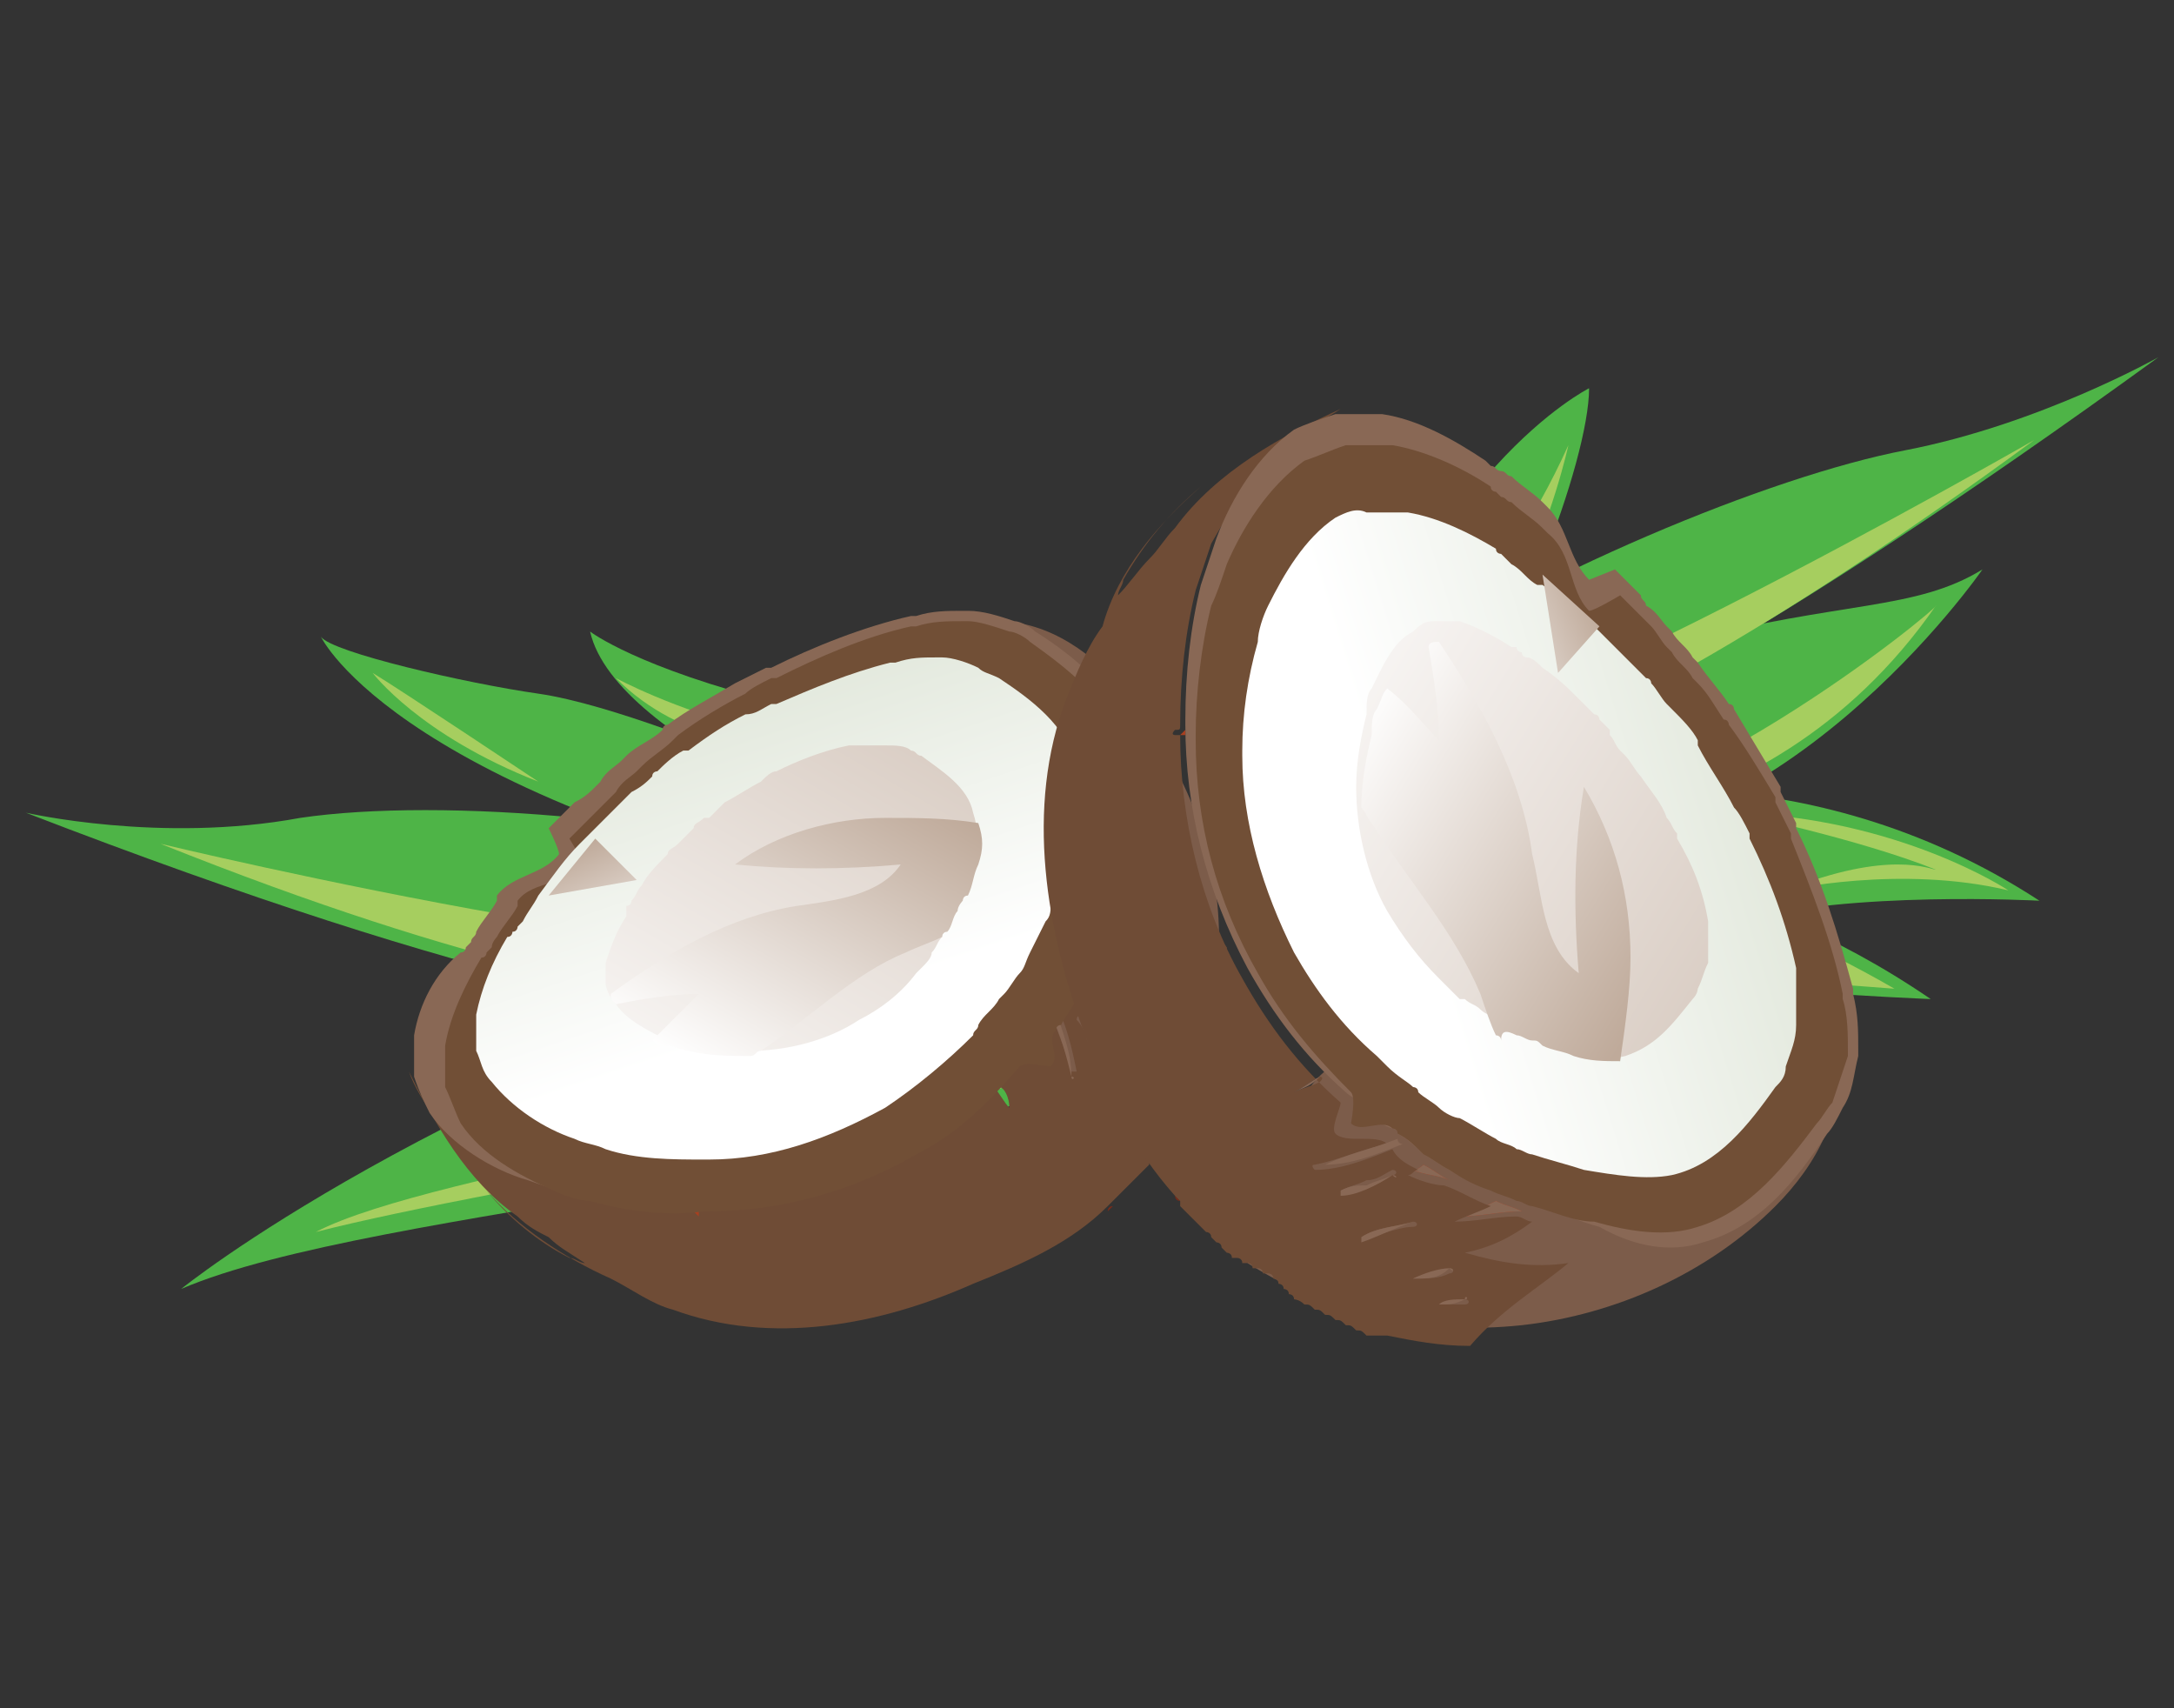 <?xml version="1.0" encoding="utf-8"?>
<!-- Generator: Adobe Illustrator 24.1.2, SVG Export Plug-In . SVG Version: 6.00 Build 0)  -->
<svg version="1.1" id="Layer_1" xmlns="http://www.w3.org/2000/svg" xmlns:xlink="http://www.w3.org/1999/xlink" x="0px" y="0px"
	 viewBox="0 0 42 33" style="enable-background:new 0 0 42 33;" xml:space="preserve">
<rect x="0" y="0" width="42" height="33" fill="#333333" stroke="none"/>
<style type="text/css">
	.st0{fill:#4EB447;}
	.st1{fill:#A6CE5F;}
	.st2{fill:#7C5C4A;}
	.st3{fill:url(#SVGID_1_);}
	.st4{fill:url(#SVGID_2_);}
	.st5{fill:url(#SVGID_3_);}
	.st6{fill:url(#SVGID_4_);}
	.st7{fill:url(#SVGID_5_);}
	.st8{fill:url(#SVGID_6_);}
	.st9{fill:url(#SVGID_7_);}
	.st10{fill:url(#SVGID_8_);}
	.st11{fill:url(#SVGID_9_);}
	.st12{fill:url(#SVGID_10_);}
	.st13{fill:url(#SVGID_11_);}
	.st14{fill:url(#SVGID_12_);}
	.st15{fill:url(#SVGID_13_);}
	.st16{fill:url(#SVGID_14_);}
	.st17{fill:url(#SVGID_15_);}
	.st18{fill:url(#SVGID_16_);}
	.st19{fill:url(#SVGID_17_);}
	.st20{fill:url(#SVGID_18_);}
	.st21{fill:url(#SVGID_19_);}
	.st22{fill:url(#SVGID_20_);}
	.st23{fill:url(#SVGID_21_);}
	.st24{fill:url(#SVGID_22_);}
	.st25{fill:url(#SVGID_23_);}
	.st26{fill:url(#SVGID_24_);}
	.st27{fill:url(#SVGID_25_);}
	.st28{fill:url(#SVGID_26_);}
	.st29{fill:#896855;}
	.st30{fill:url(#SVGID_27_);}
	.st31{fill:url(#SVGID_28_);}
	.st32{fill:url(#SVGID_29_);}
	.st33{fill:#7C2917;}
	.st34{fill:#6F4C36;}
	.st35{fill:#A84020;}
	.st36{fill:#714F36;}
	.st37{fill:url(#SVGID_30_);}
	.st38{fill:url(#SVGID_31_);}
	.st39{fill:url(#SVGID_32_);}
	.st40{fill:url(#SVGID_33_);}
	.st41{fill:url(#SVGID_34_);}
	.st42{fill:url(#SVGID_35_);}
	.st43{fill:url(#SVGID_36_);}
	.st44{fill:url(#SVGID_37_);}
	.st45{fill:url(#SVGID_38_);}
	.st46{fill:url(#SVGID_39_);}
	.st47{fill:url(#SVGID_40_);}
	.st48{fill:url(#SVGID_41_);}
	.st49{fill:url(#SVGID_42_);}
	.st50{fill:url(#SVGID_43_);}
	.st51{fill:url(#SVGID_44_);}
	.st52{fill:url(#SVGID_45_);}
	.st53{fill:url(#SVGID_46_);}
	.st54{fill:url(#SVGID_47_);}
	.st55{fill:url(#SVGID_48_);}
	.st56{fill:url(#SVGID_49_);}
	.st57{fill:url(#SVGID_50_);}
	.st58{fill:url(#SVGID_51_);}
	.st59{fill:url(#SVGID_52_);}
	.st60{fill:url(#SVGID_53_);}
	.st61{fill:url(#SVGID_54_);}
	.st62{fill:url(#SVGID_55_);}
	.st63{fill:url(#SVGID_56_);}
	.st64{fill:url(#SVGID_57_);}
	.st65{fill:url(#SVGID_58_);}
	.st66{fill:url(#SVGID_59_);}
	.st67{fill:url(#SVGID_60_);}
	.st68{fill:url(#SVGID_61_);}
	.st69{fill:url(#SVGID_62_);}
	.st70{fill:url(#SVGID_63_);}
	.st71{fill:url(#SVGID_64_);}
	.st72{fill:url(#SVGID_65_);}
	.st73{fill:url(#SVGID_66_);}
</style>
<g>
	<path class="st0" d="M30.2,15.4c0,0,4.6-1,9.2,2c0,0-3.7-0.2-5.8,0.4l-3.8-0.8C29.8,17.1,29.2,15.7,30.2,15.4z"/>
	<g>
		<path class="st0" d="M30.1,16.7c0,0,3.4,0,7.2,2.6c0,0-5-0.2-7.2-0.7L30.1,16.7z"/>
		<path class="st1" d="M36.6,19.1c0,0-3.9-0.3-4.6-0.3c0,0,1.6-0.5,3.3,0c0,0-1.6-1-3.5-1.4C31.8,17.3,33.3,17.2,36.6,19.1z"/>
	</g>
	<g>
		<path class="st0" d="M25.4,15.3c0,0,4-2.1,7.1-2.9c3.1-0.8,4.5-0.6,5.8-1.4c0,0-4,5.8-9.1,5.3L24.9,16L25.4,15.3z"/>
		<path class="st1" d="M28.5,16.1c0,0,5.5,0.5,8.9-4.4C37.5,11.7,32.2,16.1,28.5,16.1z"/>
	</g>
	<g>
		<path class="st0" d="M30.7,7.5c0,0-0.8,0.4-1.8,1.5c-1.2,1.3-2.6,3.3-3.5,4.8l0,1.5c0,0,1.7-0.5,2.5-1.2
			C29.2,12.9,30.7,8.9,30.7,7.5z"/>
		<path class="st1" d="M25.7,13.5c0,0,0.9-1.8,1.9-2.9c0,0-0.1,1.6-0.4,2.1c0,0,1.7-1,3.1-4.1c0,0-1.2,5.6-4.7,6.4L25.7,13.5z"/>
	</g>
	<path class="st1" d="M34.5,17.2c0,0,2.2-0.5,4.3,0c0,0-2.1-1.4-5.3-1.5c0,0,2.4,0.5,3.9,1.1C37.3,16.8,36.5,16.4,34.5,17.2z"/>
</g>
<path class="st0" d="M11.4,12.2c0,0,0.9,0.7,3.7,1.4l2.3,2.8C17.4,16.3,11.9,14.4,11.4,12.2z"/>
<path class="st1" d="M11.9,13.1c0,0,1.1,0.6,2.7,1l0.4,0.3C14.9,14.4,13.2,14.4,11.9,13.1z"/>
<path class="st0" d="M20.7,20.7c-2.3,2-13.5,2.6-17.2,4.2c0,0,4.8-3.9,14.5-6.9L20.7,20.7z"/>
<path class="st0" d="M14.2,14.6c0,0-2.4-1-3.8-1.2c-1.4-0.2-4-0.8-4.2-1.1c0,0,1.5,3.2,11.7,5.3l-0.3-1.5L14.2,14.6z"/>
<path class="st1" d="M7.2,13c0,0,0.9,1.2,3.2,2.1C10.4,15.1,7.7,13.3,7.2,13z"/>
<path class="st0" d="M0.5,15.7c0,0,2.6,0.6,5.3,0.1c2.7-0.4,7.8,0,11.4,1.2l1.6,1.8C18.7,18.8,18.1,22.5,0.5,15.7z"/>
<path class="st1" d="M18.2,19c0,0-3.1,2.1-15.1-2.7c0,0,12.9,3.1,14.5,1.7C17.6,18.1,18,18.7,18.2,19z"/>
<path class="st1" d="M6.1,23.8c3.5-0.9,12.9-2.3,14-3.1l-0.7-0.8C16.8,21.6,8.4,22.6,6.1,23.8z"/>
<g>
	<path class="st0" d="M41.7,6.9c0,0-2.3,1.3-4.9,1.8c-2.6,0.5-7.2,2.4-10.3,4.5l-1.2,2C25.3,15.1,26.4,18,41.7,6.9z"/>
	<path class="st1" d="M25.7,15.4c0,0,3.1,0.8,13.6-6.9c0,0-11.5,6.6-13.1,5.9C26.2,14.4,25.9,15.1,25.7,15.4z"/>
</g>
<g>
	<g>
		<path class="st2" d="M22.5,22c0.8-1.4,1.2-3.1,1-4.7c-0.2-1.6-1-3.1-2.1-4.3c-0.7-0.7-1.7-1.2-2.6-0.9c0,2.4,0,4.8,0,7.2
			c0,0.3,0,0.7,0.1,1c0.2,0.5,0.7,0.9,1.3,1c0.6,0.1,1.1,0.1,1.7,0"/>
	</g>
	
		<linearGradient id="SVGID_1_" gradientUnits="userSpaceOnUse" x1="-355.19" y1="364.901" x2="-349.644" y2="345.358" gradientTransform="matrix(0.765 -8.395202e-02 8.395202e-02 0.765 262.279 -281.779)">
		<stop  offset="0" style="stop-color:#7F2817"/>
		<stop  offset="1" style="stop-color:#C3522D"/>
	</linearGradient>
	<path class="st3" d="M22,22.7C22,22.7,22,22.7,22,22.7C22,22.7,22,22.7,22,22.7z"/>
	
		<linearGradient id="SVGID_2_" gradientUnits="userSpaceOnUse" x1="-355.419" y1="364.836" x2="-349.873" y2="345.293" gradientTransform="matrix(0.765 -8.395202e-02 8.395202e-02 0.765 262.279 -281.779)">
		<stop  offset="0" style="stop-color:#7F2817"/>
		<stop  offset="1" style="stop-color:#C3522D"/>
	</linearGradient>
	<path class="st4" d="M21.8,23C21.7,23,21.7,23,21.8,23C21.7,23,21.7,23,21.8,23z"/>
	
		<linearGradient id="SVGID_3_" gradientUnits="userSpaceOnUse" x1="-355.301" y1="364.869" x2="-349.755" y2="345.326" gradientTransform="matrix(0.765 -8.395202e-02 8.395202e-02 0.765 262.279 -281.779)">
		<stop  offset="0" style="stop-color:#7F2817"/>
		<stop  offset="1" style="stop-color:#C3522D"/>
	</linearGradient>
	<path class="st5" d="M21.9,22.8C21.9,22.9,21.8,22.9,21.9,22.8C21.8,22.9,21.9,22.9,21.9,22.8z"/>
	
		<linearGradient id="SVGID_4_" gradientUnits="userSpaceOnUse" x1="-355.673" y1="364.764" x2="-350.127" y2="345.221" gradientTransform="matrix(0.765 -8.395202e-02 8.395202e-02 0.765 262.279 -281.779)">
		<stop  offset="0" style="stop-color:#7F2817"/>
		<stop  offset="1" style="stop-color:#C3522D"/>
	</linearGradient>
	<path class="st6" d="M21.5,23.2C21.5,23.3,21.5,23.3,21.5,23.2C21.5,23.3,21.5,23.3,21.5,23.2z"/>
	
		<linearGradient id="SVGID_5_" gradientUnits="userSpaceOnUse" x1="-355.542" y1="364.801" x2="-349.996" y2="345.258" gradientTransform="matrix(0.765 -8.395202e-02 8.395202e-02 0.765 262.279 -281.779)">
		<stop  offset="0" style="stop-color:#7F2817"/>
		<stop  offset="1" style="stop-color:#C3522D"/>
	</linearGradient>
	<path class="st7" d="M21.6,23.1C21.6,23.1,21.6,23.1,21.6,23.1C21.6,23.1,21.6,23.1,21.6,23.1z"/>
	
		<linearGradient id="SVGID_6_" gradientUnits="userSpaceOnUse" x1="-354.512" y1="365.093" x2="-348.966" y2="345.55" gradientTransform="matrix(0.765 -8.395202e-02 8.395202e-02 0.765 262.279 -281.779)">
		<stop  offset="0" style="stop-color:#7F2817"/>
		<stop  offset="1" style="stop-color:#C3522D"/>
	</linearGradient>
	<path class="st8" d="M22.7,21.5c0,0,0,0.1-0.1,0.1C22.7,21.6,22.7,21.5,22.7,21.5z"/>
	
		<linearGradient id="SVGID_7_" gradientUnits="userSpaceOnUse" x1="-354.352" y1="365.139" x2="-348.806" y2="345.596" gradientTransform="matrix(0.765 -8.395202e-02 8.395202e-02 0.765 262.279 -281.779)">
		<stop  offset="0" style="stop-color:#7F2817"/>
		<stop  offset="1" style="stop-color:#C3522D"/>
	</linearGradient>
	<path class="st9" d="M23,21c0,0,0,0.1-0.1,0.1C22.9,21.1,22.9,21,23,21z"/>
	
		<linearGradient id="SVGID_8_" gradientUnits="userSpaceOnUse" x1="-354.242" y1="365.17" x2="-348.696" y2="345.627" gradientTransform="matrix(0.765 -8.395202e-02 8.395202e-02 0.765 262.279 -281.779)">
		<stop  offset="0" style="stop-color:#7F2817"/>
		<stop  offset="1" style="stop-color:#C3522D"/>
	</linearGradient>
	<path class="st10" d="M23.1,20.5c0,0.1,0,0.1,0,0.2C23.1,20.6,23.1,20.5,23.1,20.5z"/>
	
		<linearGradient id="SVGID_9_" gradientUnits="userSpaceOnUse" x1="-355.085" y1="364.931" x2="-349.539" y2="345.388" gradientTransform="matrix(0.765 -8.395202e-02 8.395202e-02 0.765 262.279 -281.779)">
		<stop  offset="0" style="stop-color:#7F2817"/>
		<stop  offset="1" style="stop-color:#C3522D"/>
	</linearGradient>
	<path class="st11" d="M22.1,22.6C22.1,22.6,22.1,22.6,22.1,22.6C22.1,22.6,22.1,22.6,22.1,22.6z"/>
	
		<linearGradient id="SVGID_10_" gradientUnits="userSpaceOnUse" x1="-354.31" y1="365.151" x2="-348.764" y2="345.608" gradientTransform="matrix(0.765 -8.395202e-02 8.395202e-02 0.765 262.279 -281.779)">
		<stop  offset="0" style="stop-color:#7F2817"/>
		<stop  offset="1" style="stop-color:#C3522D"/>
	</linearGradient>
	<path class="st12" d="M23,20.8c0,0,0,0.1-0.1,0.1C23,20.9,23,20.9,23,20.8z"/>
	
		<linearGradient id="SVGID_11_" gradientUnits="userSpaceOnUse" x1="-354.216" y1="365.177" x2="-348.67" y2="345.634" gradientTransform="matrix(0.765 -8.395202e-02 8.395202e-02 0.765 262.279 -281.779)">
		<stop  offset="0" style="stop-color:#7F2817"/>
		<stop  offset="1" style="stop-color:#C3522D"/>
	</linearGradient>
	<path class="st13" d="M23.2,20.3c0,0.1,0,0.1,0,0.2C23.1,20.4,23.2,20.4,23.2,20.3z"/>
	
		<linearGradient id="SVGID_12_" gradientUnits="userSpaceOnUse" x1="-354.237" y1="365.171" x2="-348.691" y2="345.628" gradientTransform="matrix(0.765 -8.395202e-02 8.395202e-02 0.765 262.279 -281.779)">
		<stop  offset="0" style="stop-color:#7F2817"/>
		<stop  offset="1" style="stop-color:#C3522D"/>
	</linearGradient>
	<path class="st14" d="M23.4,18.4c0,0.5,0,0.9-0.1,1.4C23.4,19.3,23.4,18.9,23.4,18.4z"/>
	
		<linearGradient id="SVGID_13_" gradientUnits="userSpaceOnUse" x1="-354.196" y1="365.183" x2="-348.65" y2="345.64" gradientTransform="matrix(0.765 -8.395202e-02 8.395202e-02 0.765 262.279 -281.779)">
		<stop  offset="0" style="stop-color:#7F2817"/>
		<stop  offset="1" style="stop-color:#C3522D"/>
	</linearGradient>
	<path class="st15" d="M23.2,20.2c0,0.1,0,0.1,0,0.2C23.2,20.3,23.2,20.2,23.2,20.2z"/>
	
		<linearGradient id="SVGID_14_" gradientUnits="userSpaceOnUse" x1="-354.172" y1="365.19" x2="-348.626" y2="345.647" gradientTransform="matrix(0.765 -8.395202e-02 8.395202e-02 0.765 262.279 -281.779)">
		<stop  offset="0" style="stop-color:#7F2817"/>
		<stop  offset="1" style="stop-color:#C3522D"/>
	</linearGradient>
	<path class="st16" d="M23.3,19.8c0,0.1,0,0.1,0,0.2C23.3,19.9,23.3,19.9,23.3,19.8z"/>
	
		<linearGradient id="SVGID_15_" gradientUnits="userSpaceOnUse" x1="-354.182" y1="365.187" x2="-348.635" y2="345.644" gradientTransform="matrix(0.765 -8.395202e-02 8.395202e-02 0.765 262.279 -281.779)">
		<stop  offset="0" style="stop-color:#7F2817"/>
		<stop  offset="1" style="stop-color:#C3522D"/>
	</linearGradient>
	<path class="st17" d="M23.3,20c0,0.1,0,0.1,0,0.2C23.2,20.1,23.2,20,23.3,20z"/>
	
		<linearGradient id="SVGID_16_" gradientUnits="userSpaceOnUse" x1="-354.273" y1="365.161" x2="-348.727" y2="345.618" gradientTransform="matrix(0.765 -8.395202e-02 8.395202e-02 0.765 262.279 -281.779)">
		<stop  offset="0" style="stop-color:#7F2817"/>
		<stop  offset="1" style="stop-color:#C3522D"/>
	</linearGradient>
	<path class="st18" d="M23.1,20.7c0,0.1,0,0.1-0.1,0.2C23,20.8,23.1,20.7,23.1,20.7z"/>
	
		<linearGradient id="SVGID_17_" gradientUnits="userSpaceOnUse" x1="-354.4" y1="365.125" x2="-348.854" y2="345.582" gradientTransform="matrix(0.765 -8.395202e-02 8.395202e-02 0.765 262.279 -281.779)">
		<stop  offset="0" style="stop-color:#7F2817"/>
		<stop  offset="1" style="stop-color:#C3522D"/>
	</linearGradient>
	<path class="st19" d="M22.9,21.2c0,0,0,0.1-0.1,0.1C22.9,21.3,22.9,21.2,22.9,21.2z"/>
	
		<linearGradient id="SVGID_18_" gradientUnits="userSpaceOnUse" x1="-354.805" y1="365.01" x2="-349.259" y2="345.467" gradientTransform="matrix(0.765 -8.395202e-02 8.395202e-02 0.765 262.279 -281.779)">
		<stop  offset="0" style="stop-color:#7F2817"/>
		<stop  offset="1" style="stop-color:#C3522D"/>
	</linearGradient>
	<path class="st20" d="M22.4,22.1c0,0,0,0.1-0.1,0.1C22.4,22.2,22.4,22.1,22.4,22.1z"/>
	
		<linearGradient id="SVGID_19_" gradientUnits="userSpaceOnUse" x1="-354.986" y1="364.959" x2="-349.44" y2="345.416" gradientTransform="matrix(0.765 -8.395202e-02 8.395202e-02 0.765 262.279 -281.779)">
		<stop  offset="0" style="stop-color:#7F2817"/>
		<stop  offset="1" style="stop-color:#C3522D"/>
	</linearGradient>
	<path class="st21" d="M22.2,22.4C22.2,22.4,22.2,22.5,22.2,22.4C22.2,22.5,22.2,22.4,22.2,22.4z"/>
	
		<linearGradient id="SVGID_20_" gradientUnits="userSpaceOnUse" x1="-354.724" y1="365.033" x2="-349.178" y2="345.49" gradientTransform="matrix(0.765 -8.395202e-02 8.395202e-02 0.765 262.279 -281.779)">
		<stop  offset="0" style="stop-color:#7F2817"/>
		<stop  offset="1" style="stop-color:#C3522D"/>
	</linearGradient>
	<path class="st22" d="M22.5,22c0,0,0,0.1-0.1,0.1C22.5,22,22.5,22,22.5,22z"/>
	
		<linearGradient id="SVGID_21_" gradientUnits="userSpaceOnUse" x1="-354.893" y1="364.985" x2="-349.347" y2="345.442" gradientTransform="matrix(0.765 -8.395202e-02 8.395202e-02 0.765 262.279 -281.779)">
		<stop  offset="0" style="stop-color:#7F2817"/>
		<stop  offset="1" style="stop-color:#C3522D"/>
	</linearGradient>
	<path class="st23" d="M22.3,22.3C22.3,22.3,22.3,22.3,22.3,22.3C22.3,22.3,22.3,22.3,22.3,22.3z"/>
	
		<linearGradient id="SVGID_22_" gradientUnits="userSpaceOnUse" x1="-354.453" y1="365.11" x2="-348.907" y2="345.567" gradientTransform="matrix(0.765 -8.395202e-02 8.395202e-02 0.765 262.279 -281.779)">
		<stop  offset="0" style="stop-color:#7F2817"/>
		<stop  offset="1" style="stop-color:#C3522D"/>
	</linearGradient>
	<path class="st24" d="M22.8,21.3c0,0,0,0.1-0.1,0.1C22.8,21.4,22.8,21.4,22.8,21.3z"/>
	
		<linearGradient id="SVGID_23_" gradientUnits="userSpaceOnUse" x1="-354.648" y1="365.055" x2="-349.101" y2="345.512" gradientTransform="matrix(0.765 -8.395202e-02 8.395202e-02 0.765 262.279 -281.779)">
		<stop  offset="0" style="stop-color:#7F2817"/>
		<stop  offset="1" style="stop-color:#C3522D"/>
	</linearGradient>
	<path class="st25" d="M22.6,21.8c0,0,0,0.1-0.1,0.1C22.5,21.9,22.6,21.8,22.6,21.8z"/>
	
		<linearGradient id="SVGID_24_" gradientUnits="userSpaceOnUse" x1="-354.577" y1="365.075" x2="-349.031" y2="345.532" gradientTransform="matrix(0.765 -8.395202e-02 8.395202e-02 0.765 262.279 -281.779)">
		<stop  offset="0" style="stop-color:#7F2817"/>
		<stop  offset="1" style="stop-color:#C3522D"/>
	</linearGradient>
	<path class="st26" d="M22.7,21.6c0,0,0,0.1-0.1,0.1C22.6,21.7,22.6,21.7,22.7,21.6z"/>
	
		<linearGradient id="SVGID_25_" gradientUnits="userSpaceOnUse" x1="-354.312" y1="365.15" x2="-348.766" y2="345.607" gradientTransform="matrix(0.765 -8.395202e-02 8.395202e-02 0.765 262.279 -281.779)">
		<stop  offset="0" style="stop-color:#7F2817"/>
		<stop  offset="1" style="stop-color:#C3522D"/>
	</linearGradient>
	<path class="st27" d="M23.4,18.4C23.4,18.4,23.4,18.4,23.4,18.4C23.4,18.4,23.4,18.4,23.4,18.4L23.4,18.4z"/>
	
		<linearGradient id="SVGID_26_" gradientUnits="userSpaceOnUse" x1="-357.386" y1="364.278" x2="-351.84" y2="344.735" gradientTransform="matrix(0.765 -8.395202e-02 8.395202e-02 0.765 262.279 -281.779)">
		<stop  offset="0" style="stop-color:#7F2817"/>
		<stop  offset="1" style="stop-color:#C3522D"/>
	</linearGradient>
	<path class="st28" d="M20.8,19.2c0.1-0.2,0.1-0.4,0.1-0.6c-0.1,0.1-0.2,0.3-0.3,0.4C20.8,19.1,20.8,19.2,20.8,19.2z"/>
	<path class="st29" d="M20.8,19.2c0.1-0.2,0.1-0.4,0.1-0.6c-0.1,0.1-0.2,0.3-0.3,0.4C20.8,19.1,20.8,19.2,20.8,19.2z"/>
	
		<linearGradient id="SVGID_27_" gradientUnits="userSpaceOnUse" x1="-358.399" y1="363.99" x2="-352.853" y2="344.447" gradientTransform="matrix(0.765 -8.395202e-02 8.395202e-02 0.765 262.279 -281.779)">
		<stop  offset="0" style="stop-color:#7F2817"/>
		<stop  offset="1" style="stop-color:#C3522D"/>
	</linearGradient>
	<path class="st30" d="M19.9,20.2c-0.1,0.1-0.1,0.1-0.2,0.2C19.8,20.4,19.8,20.3,19.9,20.2z"/>
	
		<linearGradient id="SVGID_28_" gradientUnits="userSpaceOnUse" x1="-358.399" y1="363.99" x2="-352.853" y2="344.447" gradientTransform="matrix(0.765 -8.395202e-02 8.395202e-02 0.765 262.279 -281.779)">
		<stop  offset="0" style="stop-color:#7F2817"/>
		<stop  offset="1" style="stop-color:#C3522D"/>
	</linearGradient>
	<path class="st31" d="M19.9,20.2c-0.1,0.1-0.1,0.1-0.2,0.2C19.8,20.4,19.8,20.3,19.9,20.2z"/>
	
		<linearGradient id="SVGID_29_" gradientUnits="userSpaceOnUse" x1="-356.746" y1="364.459" x2="-351.2" y2="344.916" gradientTransform="matrix(0.765 -8.395202e-02 8.395202e-02 0.765 262.279 -281.779)">
		<stop  offset="0" style="stop-color:#7F2817"/>
		<stop  offset="1" style="stop-color:#C3522D"/>
	</linearGradient>
	<path class="st32" d="M21.6,18.4c0-0.3-0.1-0.7-0.1-1c-0.1,0.2-0.1,0.3-0.2,0.4C21.4,18,21.5,18.2,21.6,18.4z"/>
	<path class="st29" d="M21.6,18.4c0-0.3-0.1-0.7-0.1-1c-0.1,0.2-0.1,0.3-0.2,0.4C21.4,18,21.5,18.2,21.6,18.4z"/>
	<path class="st33" d="M23.2,20.3C23.2,20.3,23.2,20.3,23.2,20.3C23.2,20.3,23.2,20.3,23.2,20.3z"/>
	<path class="st33" d="M23.1,20.5C23.1,20.5,23.1,20.5,23.1,20.5C23.1,20.5,23.1,20.5,23.1,20.5z"/>
	<path class="st33" d="M23.3,19.8C23.3,19.8,23.3,19.8,23.3,19.8C23.3,19.8,23.3,19.8,23.3,19.8z"/>
	<path class="st33" d="M23.1,20.6C23.1,20.7,23.1,20.7,23.1,20.6C23.1,20.7,23.1,20.7,23.1,20.6z"/>
	<path class="st33" d="M23.2,20.1C23.2,20.1,23.2,20.1,23.2,20.1C23.2,20.1,23.2,20.1,23.2,20.1z"/>
	<path class="st33" d="M23.3,20C23.3,20,23.3,20,23.3,20C23.3,20,23.3,20,23.3,20z"/>
	<path class="st33" d="M22.4,22.1C22.4,22.1,22.4,22.1,22.4,22.1C22.4,22.1,22.4,22.1,22.4,22.1z"/>
	<path class="st33" d="M22.9,21.1C22.9,21.1,22.9,21.2,22.9,21.1C22.9,21.2,22.9,21.1,22.9,21.1z"/>
	<path class="st33" d="M22.5,21.9C22.5,21.9,22.5,21.9,22.5,21.9C22.5,21.9,22.5,21.9,22.5,21.9z"/>
	<path class="st33" d="M22.6,21.8C22.6,21.8,22.6,21.8,22.6,21.8C22.6,21.8,22.6,21.8,22.6,21.8z"/>
	<path class="st33" d="M22.2,22.4C22.2,22.4,22.2,22.4,22.2,22.4C22.2,22.4,22.2,22.4,22.2,22.4z"/>
	<path class="st33" d="M22.3,22.2C22.3,22.2,22.3,22.2,22.3,22.2C22.3,22.2,22.3,22.2,22.3,22.2z"/>
	<path class="st33" d="M22.8,21.5C22.8,21.5,22.8,21.5,22.8,21.5C22.8,21.5,22.8,21.5,22.8,21.5z"/>
	<polygon class="st33" points="23.4,18.4 23.4,18.4 23.4,18.4 	"/>
	<path class="st33" d="M22.8,21.3C22.8,21.3,22.8,21.3,22.8,21.3C22.8,21.3,22.8,21.3,22.8,21.3z"/>
	<path class="st33" d="M22.1,22.5C22.1,22.5,22.1,22.5,22.1,22.5C22.1,22.5,22.1,22.5,22.1,22.5z"/>
	<path class="st33" d="M22.7,21.6C22.7,21.6,22.7,21.6,22.7,21.6C22.7,21.6,22.7,21.6,22.7,21.6z"/>
	<path class="st33" d="M23,21C23,21,23,21,23,21C23,21,23,21,23,21z"/>
	<path class="st33" d="M23,20.8C23,20.8,23,20.8,23,20.8C23,20.8,23,20.8,23,20.8z"/>
	<path class="st33" d="M21.5,23.3c0,0-0.1,0.1-0.1,0.1C21.4,23.4,21.4,23.3,21.5,23.3z"/>
	<path class="st33" d="M22,22.6C22,22.7,22,22.7,22,22.6C22,22.7,22,22.7,22,22.6z"/>
	<path class="st33" d="M21.8,22.9C21.8,22.9,21.8,22.9,21.8,22.9C21.8,22.9,21.8,22.9,21.8,22.9z"/>
	<path class="st33" d="M21.9,22.8C21.9,22.8,21.9,22.8,21.9,22.8C21.9,22.8,21.9,22.8,21.9,22.8z"/>
	<path class="st33" d="M21.7,23C21.7,23.1,21.7,23.1,21.7,23C21.7,23.1,21.7,23.1,21.7,23z"/>
	<path class="st33" d="M21.6,23.2C21.6,23.2,21.5,23.2,21.6,23.2C21.5,23.2,21.6,23.2,21.6,23.2z"/>
	<path class="st34" d="M22.3,16.5c0.1,0.6,0,1.2-0.2,1.7c-0.1-0.4-0.3-0.8-0.5-1.2c0,0.1-0.1,0.2-0.1,0.3c0,0.3,0.1,0.7,0.1,1
		c-0.1-0.2-0.2-0.4-0.3-0.6c-0.1,0.3-0.2,0.5-0.4,0.8c0,0.2,0,0.4-0.1,0.6c0-0.1-0.1-0.1-0.1-0.2c-0.1,0.2-0.2,0.3-0.3,0.5
		c0.2,0.4,0.3,0.8,0.4,1.3c0,0,0,0-0.1,0c-0.1-0.4-0.3-0.8-0.4-1.2c-0.1,0.2,0,0.7-0.1,0.9c0,0.1-0.5-0.1-0.5-0.1
		c-0.6,0.7-1.3,1.3-2.1,1.7c-1.3,0.7-2.7,1.1-4.1,1.2c0,0,0,0.1,0,0.1c0,0,0,0,0,0c0,0,0-0.1-0.1-0.1c-0.8,0-1.6-0.1-2.3-0.2
		c0,0,0,0,0,0c-0.3-0.1-0.5-0.1-0.8-0.2c-0.7-0.3-1.5-0.7-1.9-1.3c0,0,0,0.1,0,0.1c-0.2-0.3-0.4-0.6-0.5-0.9c0,0-0.1,0,0,0
		c0.5,1,1.1,2.1,2.1,2.8c0.2,0.2,0.4,0.3,0.6,0.4c0.2,0.2,0.4,0.3,0.7,0.5c-0.1,0-0.2-0.1-0.3-0.1c-0.6-0.3-1.2-0.8-1.6-1.3
		c0,0-0.1,0,0,0c0.6,0.7,1.5,1.3,2.4,1.7c0.4,0.2,0.8,0.5,1.2,0.6c1.9,0.7,4,0.3,5.8-0.5c1-0.4,1.9-0.8,2.6-1.5c0,0,0.1-0.1,0.1-0.1
		c0,0,0,0,0,0c0,0,0.1-0.1,0.1-0.1c0,0,0,0,0.1-0.1c0,0,0,0,0.1-0.1c0,0,0,0,0.1-0.1c0,0,0,0,0.1-0.1c0,0,0,0,0.1-0.1
		c0,0,0,0,0.1-0.1c0,0,0-0.1,0.1-0.1c0,0,0,0,0-0.1c0,0,0-0.1,0.1-0.1c0,0,0,0,0-0.1c0,0,0-0.1,0.1-0.1c0,0,0,0,0-0.1
		c0,0,0-0.1,0.1-0.1c0,0,0,0,0,0c0,0,0-0.1,0.1-0.1c0,0,0,0,0,0c0,0,0-0.1,0.1-0.1c0,0,0,0,0,0c0,0,0-0.1,0.1-0.1c0,0,0,0,0,0
		c0,0,0-0.1,0.1-0.1c0,0,0,0,0,0c0,0,0-0.1,0.1-0.1c0,0,0,0,0,0c0,0,0-0.1,0.1-0.1c0,0,0,0,0,0c0,0,0-0.1,0.1-0.1c0,0,0,0,0,0
		c0,0,0-0.1,0.1-0.1c0,0,0,0,0,0c0,0,0-0.1,0.1-0.1c0,0,0,0,0,0c0-0.1,0-0.1,0.1-0.2c0,0,0,0,0,0c0-0.1,0-0.1,0-0.2c0,0,0,0,0,0
		c0-0.1,0-0.1,0-0.2c0,0,0,0,0,0c0-0.1,0-0.1,0-0.2c0,0,0,0,0,0c0-0.1,0-0.1,0-0.2c0,0,0,0,0,0c0-0.1,0-0.1,0-0.2c0,0,0,0,0,0
		c0.1-0.5,0.1-0.9,0.1-1.4c0,0,0,0,0,0C23.2,17.7,22.9,17.1,22.3,16.5z M19.5,21.4c-0.1-0.1-0.2-0.3-0.3-0.4c0,0,0-0.1,0.1,0
		C19.4,21,19.5,21.2,19.5,21.4C19.6,21.4,19.5,21.4,19.5,21.4z M21.2,20.5C21.2,20.5,21.2,20.5,21.2,20.5c-0.1-0.1-0.1-0.3-0.2-0.4
		c0-0.1-0.1-0.3-0.2-0.4c0-0.1,0.1-0.1,0.1,0C21.1,19.9,21.3,20.2,21.2,20.5z M22,20.2C22,20.2,22,20.2,22,20.2
		c-0.2-0.3-0.2-0.6-0.3-0.9c0,0,0.1-0.1,0.1,0C21.8,19.5,22,19.9,22,20.2z M22.7,19.2c-0.1-0.2-0.1-0.4-0.2-0.6c0,0,0.1-0.1,0.1,0
		C22.7,18.8,22.7,19,22.7,19.2C22.7,19.2,22.7,19.3,22.7,19.2z M23.1,18.8c0-0.1-0.1-0.3-0.1-0.4c0-0.1,0.1-0.1,0.1,0
		C23.1,18.5,23.1,18.6,23.1,18.8C23.1,18.8,23.1,18.8,23.1,18.8z"/>
	<path class="st35" d="M11.1,23.1C11.1,23.1,11.1,23.1,11.1,23.1C11.1,23.1,11.1,23.1,11.1,23.1z"/>
	<path class="st35" d="M13.5,23.5C13.5,23.5,13.5,23.5,13.5,23.5c0-0.1,0-0.1,0-0.1c0,0,0,0-0.1,0C13.4,23.4,13.4,23.4,13.5,23.5z"
		/>
	<path class="st29" d="M20.7,20.8C20.7,20.9,20.8,20.8,20.7,20.8c0-0.5-0.2-0.9-0.3-1.3c0,0,0,0.1-0.1,0.1
		C20.5,20,20.6,20.4,20.7,20.8z"/>
	<path class="st29" d="M20.9,19.6c0.1,0.1,0.1,0.3,0.2,0.4c0,0.1,0,0.3,0.1,0.4c0,0,0.1,0,0.1,0C21.3,20.2,21.1,19.9,20.9,19.6
		C21,19.5,20.9,19.6,20.9,19.6z"/>
	<path class="st29" d="M21.7,19.3c0.1,0.3,0.1,0.6,0.2,0.9c0,0,0,0,0,0C22,19.9,21.8,19.5,21.7,19.3C21.8,19.2,21.7,19.2,21.7,19.3z
		"/>
	<path class="st29" d="M22.5,18.6c0,0.2,0.1,0.4,0.2,0.6c0,0,0,0,0,0C22.7,19,22.7,18.8,22.5,18.6C22.6,18.5,22.5,18.5,22.5,18.6z"
		/>
	<path class="st29" d="M23,18.3C23,18.3,22.9,18.3,23,18.3c0,0.2,0,0.3,0.1,0.5c0,0,0,0,0,0C23.1,18.6,23.1,18.5,23,18.3z"/>
	<path class="st29" d="M19.3,20.9c0.1,0.1,0.2,0.3,0.3,0.4c0,0,0,0,0,0C19.5,21.2,19.4,21,19.3,20.9C19.3,20.9,19.2,20.9,19.3,20.9z
		"/>
	<g>
		<path class="st29" d="M21.9,14.3c-0.3-0.9-1.1-1.6-1.9-2.1c-0.1-0.1-0.3-0.2-0.4-0.2c-0.3-0.1-0.6-0.2-0.9-0.2c0,0-0.1,0-0.1,0
			c-0.3,0-0.6,0-0.9,0.1c0,0-0.1,0-0.1,0c0,0,0,0,0,0c-0.9,0.2-1.9,0.6-2.7,1c0,0-0.1,0-0.1,0c-0.2,0.1-0.4,0.2-0.6,0.3c0,0,0,0,0,0
			c-0.5,0.3-0.9,0.5-1.3,0.8c0,0-0.1,0-0.1,0.1c-0.2,0.2-0.5,0.3-0.7,0.5c0,0-0.1,0.1-0.1,0.1c-0.1,0.1-0.3,0.2-0.4,0.4
			c0,0-0.1,0.1-0.1,0.1c-0.1,0.1-0.2,0.2-0.4,0.3c0,0-0.1,0.1-0.1,0.1c-0.1,0.1-0.3,0.3-0.4,0.4c0,0,0.2,0.4,0.2,0.5
			c-0.3,0.4-0.9,0.4-1.2,0.8c0,0,0,0,0,0.1c-0.1,0.2-0.3,0.4-0.4,0.6c0,0.1-0.1,0.1-0.1,0.2c0,0-0.1,0.1-0.1,0.1c0,0,0,0.1-0.1,0.1
			C8.4,18.8,8.1,19.4,8,20c0,0.3,0,0.5,0,0.8c0.1,0.3,0.2,0.5,0.3,0.7c0.4,0.6,1.2,1.1,1.9,1.3c0.3,0.1,0.5,0.2,0.8,0.2c0,0,0,0,0,0
			c0.8,0.2,1.5,0.3,2.3,0.2c0,0,0,0,0.1,0c1.4-0.1,2.9-0.5,4.1-1.2c0.8-0.5,1.5-1,2.1-1.7c0.1-0.1,0.1-0.1,0.2-0.2
			c0.2-0.2,0.3-0.4,0.5-0.6c0,0,0-0.1,0.1-0.1c0.1-0.2,0.2-0.3,0.3-0.5c0.1-0.1,0.2-0.3,0.3-0.4c0.1-0.2,0.3-0.5,0.4-0.8
			c0.1-0.1,0.1-0.3,0.2-0.4c0-0.1,0.1-0.2,0.1-0.3c0.1-0.4,0.2-0.7,0.3-1.1C22,15.4,22.1,14.8,21.9,14.3z"/>
	</g>
	<g>
		<path class="st36" d="M21.7,14.4c-0.3-0.9-1.1-1.5-1.8-2c-0.1-0.1-0.3-0.2-0.4-0.2c-0.3-0.1-0.6-0.2-0.8-0.2c0,0-0.1,0-0.1,0
			c-0.3,0-0.6,0-0.9,0.1c0,0-0.1,0-0.1,0c0,0,0,0,0,0c-0.9,0.2-1.8,0.6-2.6,1c0,0-0.1,0-0.1,0c-0.2,0.1-0.4,0.2-0.5,0.3c0,0,0,0,0,0
			c-0.4,0.2-0.9,0.5-1.3,0.8c0,0,0,0-0.1,0.1c-0.2,0.2-0.4,0.3-0.6,0.5c0,0-0.1,0.1-0.1,0.1c-0.1,0.1-0.3,0.2-0.4,0.4
			c0,0-0.1,0.1-0.1,0.1c-0.1,0.1-0.2,0.2-0.3,0.3c0,0-0.1,0.1-0.1,0.1c-0.1,0.1-0.3,0.3-0.4,0.4c0,0,0.3,0.5,0.3,0.5
			c-0.3,0.4-1,0.3-1.3,0.7c0,0,0,0,0,0.1c-0.1,0.2-0.3,0.4-0.4,0.6c0,0-0.1,0.1-0.1,0.2c0,0-0.1,0.1-0.1,0.1c0,0,0,0.1-0.1,0.1
			c-0.3,0.5-0.6,1.1-0.7,1.7c0,0.3,0,0.5,0,0.8c0.1,0.2,0.2,0.5,0.3,0.7c0.4,0.6,1.1,1,1.8,1.3c0.2,0.1,0.5,0.2,0.7,0.2c0,0,0,0,0,0
			c0.7,0.2,1.5,0.3,2.2,0.2c0,0,0,0,0.1,0c1.4,0,2.8-0.4,4-1.1c0.8-0.4,1.4-1,2-1.7c0.1-0.1,0.5,0,0.6,0c0.2-0.2-0.1-0.5,0.1-0.7
			c0,0,0-0.1,0.1-0.1c0.1-0.2,0.2-0.3,0.3-0.5c0.1-0.1,0.2-0.3,0.2-0.4c0.1-0.2,0.3-0.5,0.4-0.7c0.1-0.1,0.1-0.3,0.2-0.4
			c0-0.1,0.1-0.2,0.1-0.3c0.1-0.3,0.2-0.7,0.3-1C21.8,15.5,21.8,14.9,21.7,14.4z"/>
	</g>
	<g>
		
			<linearGradient id="SVGID_30_" gradientUnits="userSpaceOnUse" x1="-364.344" y1="339.617" x2="-361.155" y2="354.196" gradientTransform="matrix(0.765 -8.395202e-02 8.395202e-02 0.765 262.279 -281.779)">
			<stop  offset="0" style="stop-color:#CAD5BF"/>
			<stop  offset="1" style="stop-color:#FFFFFF"/>
		</linearGradient>
		<path class="st37" d="M20.8,14.8c-0.2-0.8-0.9-1.3-1.5-1.7C19.1,13,19,13,18.9,12.9c-0.2-0.1-0.5-0.2-0.7-0.2c0,0-0.1,0-0.1,0
			c-0.3,0-0.5,0-0.8,0.1c0,0-0.1,0-0.1,0c0,0,0,0,0,0c-0.8,0.2-1.5,0.5-2.2,0.8c0,0,0,0-0.1,0c-0.2,0.1-0.3,0.2-0.5,0.2c0,0,0,0,0,0
			c-0.4,0.2-0.7,0.4-1.1,0.7c0,0,0,0-0.1,0c-0.2,0.1-0.4,0.3-0.5,0.4c0,0-0.1,0-0.1,0.1c-0.1,0.1-0.2,0.2-0.4,0.3c0,0,0,0-0.1,0.1
			c-0.1,0.1-0.2,0.2-0.3,0.3c0,0-0.1,0.1-0.1,0.1c-0.1,0.1-0.2,0.2-0.4,0.4c0,0,0,0-0.1,0.1c-0.3,0.3-0.5,0.6-0.8,1c0,0,0,0,0,0
			c-0.1,0.2-0.2,0.3-0.3,0.5c0,0-0.1,0.1-0.1,0.1c0,0,0,0.1-0.1,0.1c0,0,0,0.1-0.1,0.1c-0.3,0.5-0.5,1-0.6,1.5c0,0.2,0,0.5,0,0.7
			c0.1,0.2,0.1,0.4,0.3,0.6c0.4,0.5,1,0.9,1.6,1.1c0.2,0.1,0.4,0.1,0.6,0.2c0,0,0,0,0,0c0.6,0.2,1.3,0.2,1.9,0.2c0,0,0,0,0.1,0
			c1.2,0,2.3-0.4,3.4-1c0.6-0.4,1.2-0.9,1.7-1.4c0-0.1,0.1-0.1,0.1-0.2c0.1-0.2,0.3-0.3,0.4-0.5c0,0,0,0,0.1-0.1
			c0.1-0.1,0.2-0.3,0.3-0.4c0.1-0.1,0.1-0.2,0.2-0.4c0.1-0.2,0.2-0.4,0.3-0.6c0.1-0.1,0.1-0.2,0.1-0.4c0-0.1,0.1-0.2,0.1-0.2
			c0.1-0.3,0.2-0.6,0.2-0.9C20.9,15.8,20.9,15.3,20.8,14.8z"/>
	</g>
	<g>
		
			<linearGradient id="SVGID_31_" gradientUnits="userSpaceOnUse" x1="-352.669" y1="339.763" x2="-366.065" y2="357.918" gradientTransform="matrix(0.765 -8.395202e-02 8.395202e-02 0.765 262.279 -281.779)">
			<stop  offset="0" style="stop-color:#BFAA9A"/>
			<stop  offset="1" style="stop-color:#FFFFFF"/>
		</linearGradient>
		<path class="st38" d="M18.8,15.7c-0.1-0.5-0.6-0.8-1-1.1c-0.1,0-0.1-0.1-0.2-0.1c-0.1-0.1-0.3-0.1-0.5-0.1c0,0,0,0-0.1,0
			c-0.2,0-0.3,0-0.5,0c0,0,0,0-0.1,0c0,0,0,0,0,0c-0.5,0.1-1,0.3-1.4,0.5c0,0,0,0,0,0c-0.1,0-0.2,0.1-0.3,0.2c0,0,0,0,0,0
			c-0.2,0.1-0.5,0.3-0.7,0.4c0,0,0,0,0,0c-0.1,0.1-0.2,0.2-0.3,0.3c0,0,0,0-0.1,0c-0.1,0.1-0.2,0.1-0.2,0.2c0,0,0,0,0,0
			c-0.1,0.1-0.1,0.1-0.2,0.2c0,0,0,0-0.1,0.1c-0.1,0.1-0.2,0.1-0.2,0.2c0,0,0,0,0,0c-0.2,0.2-0.4,0.4-0.5,0.6c0,0,0,0,0,0
			c-0.1,0.1-0.1,0.2-0.2,0.3c0,0,0,0.1-0.1,0.1c0,0,0,0,0,0.1c0,0,0,0,0,0.1c-0.2,0.3-0.3,0.6-0.4,0.9c0,0.1,0,0.3,0,0.4
			c0,0.1,0.1,0.3,0.2,0.4c0.2,0.3,0.6,0.5,1,0.7c0.1,0,0.3,0.1,0.4,0.1c0,0,0,0,0,0c0.4,0.1,0.8,0.1,1.2,0.1c0,0,0,0,0,0
			c0.7,0,1.5-0.2,2.1-0.6c0.4-0.2,0.8-0.5,1.1-0.9c0,0,0.1-0.1,0.1-0.1c0.1-0.1,0.2-0.2,0.2-0.3c0,0,0,0,0,0
			c0.1-0.1,0.1-0.2,0.2-0.3c0-0.1,0.1-0.1,0.1-0.2c0.1-0.1,0.1-0.3,0.2-0.4c0-0.1,0.1-0.2,0.1-0.2c0,0,0-0.1,0.1-0.1
			c0.1-0.2,0.1-0.4,0.2-0.6C18.9,16.3,18.9,16,18.8,15.7z"/>
	</g>
	
		<linearGradient id="SVGID_32_" gradientUnits="userSpaceOnUse" x1="-366.752" y1="349.543" x2="-365.633" y2="352.901" gradientTransform="matrix(0.765 -8.395202e-02 8.395202e-02 0.765 262.279 -281.779)">
		<stop  offset="0" style="stop-color:#BFAA9A"/>
		<stop  offset="1" style="stop-color:#FFFFFF"/>
	</linearGradient>
	<polygon class="st39" points="10.6,17.3 12.3,17 11.5,16.2 	"/>
	<g>
		
			<linearGradient id="SVGID_33_" gradientUnits="userSpaceOnUse" x1="-358.758" y1="348.435" x2="-364.028" y2="355.577" gradientTransform="matrix(0.765 -8.395202e-02 8.395202e-02 0.765 262.279 -281.779)">
			<stop  offset="0" style="stop-color:#BFAA9A"/>
			<stop  offset="1" style="stop-color:#FFFFFF"/>
		</linearGradient>
		<path class="st40" d="M18.5,17.6c0-0.1,0.1-0.2,0.1-0.2c0,0,0-0.1,0.1-0.1c0.1-0.2,0.1-0.4,0.2-0.6c0.1-0.3,0.1-0.5,0-0.8
			c-0.6-0.1-1.2-0.1-1.8-0.1c-1,0-2.1,0.3-2.9,0.9c1,0.1,2.1,0.1,3.2,0c-0.4,0.6-1.3,0.7-2,0.8c-1.3,0.2-2.5,0.9-3.6,1.7
			c0,0.1,0,0.1,0.1,0.2c0.5-0.1,1.1-0.2,1.6-0.2c-0.3,0.3-0.6,0.6-0.9,0.9c0.1,0.1,0.2,0.1,0.3,0.1c0.1,0,0.3,0.1,0.4,0.1
			c0,0,0,0,0,0c0.4,0.1,0.8,0.1,1.2,0.1c0,0,0,0,0,0c0,0,0,0,0,0c0.1,0,0.1-0.1,0.2-0.1c0.9-0.6,1.8-1.5,2.8-1.9
			c0.2-0.1,0.5-0.2,0.7-0.3c0,0,0-0.1,0.1-0.1C18.4,17.9,18.4,17.7,18.5,17.6z"/>
	</g>
</g>
<g>
	<g>
		<path class="st2" d="M24.1,24.4c1.6,1,3.4,1.4,5.3,1.2c1.8-0.2,3.6-1,4.9-2.3c0.8-0.8,1.4-1.9,1.1-2.9c-2.7,0-5.4-0.1-8.2-0.1
			c-0.4,0-0.8,0-1.1,0.1c-0.6,0.2-1,0.8-1.2,1.4c-0.2,0.6-0.1,1.3-0.1,1.9"/>
	</g>
	
		<linearGradient id="SVGID_34_" gradientUnits="userSpaceOnUse" x1="-85.857" y1="73.109" x2="-79.927" y2="52.211" gradientTransform="matrix(7.150719e-02 0.809 -0.809 7.150719e-02 83.669 87.079)">
		<stop  offset="0" style="stop-color:#7F2817"/>
		<stop  offset="1" style="stop-color:#C3522D"/>
	</linearGradient>
	<path class="st41" d="M23.4,23.8C23.4,23.8,23.4,23.8,23.4,23.8C23.4,23.8,23.4,23.8,23.4,23.8z"/>
	
		<linearGradient id="SVGID_35_" gradientUnits="userSpaceOnUse" x1="-86.102" y1="73.04" x2="-80.171" y2="52.142" gradientTransform="matrix(7.150719e-02 0.809 -0.809 7.150719e-02 83.669 87.079)">
		<stop  offset="0" style="stop-color:#7F2817"/>
		<stop  offset="1" style="stop-color:#C3522D"/>
	</linearGradient>
	<path class="st42" d="M23.1,23.6C23.1,23.6,23.1,23.5,23.1,23.6C23.1,23.5,23.1,23.6,23.1,23.6z"/>
	
		<linearGradient id="SVGID_36_" gradientUnits="userSpaceOnUse" x1="-85.976" y1="73.076" x2="-80.046" y2="52.177" gradientTransform="matrix(7.150719e-02 0.809 -0.809 7.150719e-02 83.669 87.079)">
		<stop  offset="0" style="stop-color:#7F2817"/>
		<stop  offset="1" style="stop-color:#C3522D"/>
	</linearGradient>
	<path class="st43" d="M23.3,23.7C23.2,23.7,23.2,23.7,23.3,23.7C23.2,23.7,23.2,23.7,23.3,23.7z"/>
	
		<linearGradient id="SVGID_37_" gradientUnits="userSpaceOnUse" x1="-86.374" y1="72.963" x2="-80.444" y2="52.064" gradientTransform="matrix(7.150719e-02 0.809 -0.809 7.150719e-02 83.669 87.079)">
		<stop  offset="0" style="stop-color:#7F2817"/>
		<stop  offset="1" style="stop-color:#C3522D"/>
	</linearGradient>
	<path class="st44" d="M22.8,23.3C22.8,23.3,22.8,23.2,22.8,23.3C22.8,23.2,22.8,23.3,22.8,23.3z"/>
	
		<linearGradient id="SVGID_38_" gradientUnits="userSpaceOnUse" x1="-86.234" y1="73.002" x2="-80.303" y2="52.104" gradientTransform="matrix(7.150719e-02 0.809 -0.809 7.150719e-02 83.669 87.079)">
		<stop  offset="0" style="stop-color:#7F2817"/>
		<stop  offset="1" style="stop-color:#C3522D"/>
	</linearGradient>
	<path class="st45" d="M23,23.4C22.9,23.4,22.9,23.4,23,23.4C22.9,23.4,22.9,23.4,23,23.4z"/>
	
		<linearGradient id="SVGID_39_" gradientUnits="userSpaceOnUse" x1="-85.133" y1="73.315" x2="-79.202" y2="52.417" gradientTransform="matrix(7.150719e-02 0.809 -0.809 7.150719e-02 83.669 87.079)">
		<stop  offset="0" style="stop-color:#7F2817"/>
		<stop  offset="1" style="stop-color:#C3522D"/>
	</linearGradient>
	<path class="st46" d="M24.8,24.7c0,0-0.1,0-0.1-0.1C24.7,24.7,24.7,24.7,24.8,24.7z"/>
	
		<linearGradient id="SVGID_40_" gradientUnits="userSpaceOnUse" x1="-84.961" y1="73.364" x2="-79.031" y2="52.465" gradientTransform="matrix(7.150719e-02 0.809 -0.809 7.150719e-02 83.669 87.079)">
		<stop  offset="0" style="stop-color:#7F2817"/>
		<stop  offset="1" style="stop-color:#C3522D"/>
	</linearGradient>
	<path class="st47" d="M25.3,25c-0.1,0-0.1,0-0.2-0.1C25.2,24.9,25.3,24.9,25.3,25z"/>
	
		<linearGradient id="SVGID_41_" gradientUnits="userSpaceOnUse" x1="-84.844" y1="73.397" x2="-78.913" y2="52.499" gradientTransform="matrix(7.150719e-02 0.809 -0.809 7.150719e-02 83.669 87.079)">
		<stop  offset="0" style="stop-color:#7F2817"/>
		<stop  offset="1" style="stop-color:#C3522D"/>
	</linearGradient>
	<path class="st48" d="M25.9,25.2c-0.1,0-0.1,0-0.2-0.1C25.8,25.1,25.8,25.2,25.9,25.2z"/>
	
		<linearGradient id="SVGID_42_" gradientUnits="userSpaceOnUse" x1="-85.745" y1="73.141" x2="-79.814" y2="52.243" gradientTransform="matrix(7.150719e-02 0.809 -0.809 7.150719e-02 83.669 87.079)">
		<stop  offset="0" style="stop-color:#7F2817"/>
		<stop  offset="1" style="stop-color:#C3522D"/>
	</linearGradient>
	<path class="st49" d="M23.6,24C23.5,23.9,23.5,23.9,23.6,24C23.5,23.9,23.5,23.9,23.6,24z"/>
	
		<linearGradient id="SVGID_43_" gradientUnits="userSpaceOnUse" x1="-84.916" y1="73.376" x2="-78.986" y2="52.478" gradientTransform="matrix(7.150719e-02 0.809 -0.809 7.150719e-02 83.669 87.079)">
		<stop  offset="0" style="stop-color:#7F2817"/>
		<stop  offset="1" style="stop-color:#C3522D"/>
	</linearGradient>
	<path class="st50" d="M25.5,25c-0.1,0-0.1,0-0.2-0.1C25.4,25,25.4,25,25.5,25z"/>
	
		<linearGradient id="SVGID_44_" gradientUnits="userSpaceOnUse" x1="-84.816" y1="73.405" x2="-78.886" y2="52.506" gradientTransform="matrix(7.150719e-02 0.809 -0.809 7.150719e-02 83.669 87.079)">
		<stop  offset="0" style="stop-color:#7F2817"/>
		<stop  offset="1" style="stop-color:#C3522D"/>
	</linearGradient>
	<path class="st51" d="M26.1,25.2c-0.1,0-0.1,0-0.2-0.1C25.9,25.2,26,25.2,26.1,25.2z"/>
	
		<linearGradient id="SVGID_45_" gradientUnits="userSpaceOnUse" x1="-84.838" y1="73.398" x2="-78.908" y2="52.5" gradientTransform="matrix(7.150719e-02 0.809 -0.809 7.150719e-02 83.669 87.079)">
		<stop  offset="0" style="stop-color:#7F2817"/>
		<stop  offset="1" style="stop-color:#C3522D"/>
	</linearGradient>
	<path class="st52" d="M28.2,25.5c-0.5,0-1-0.1-1.6-0.2C27.2,25.5,27.7,25.5,28.2,25.5z"/>
	
		<linearGradient id="SVGID_46_" gradientUnits="userSpaceOnUse" x1="-84.795" y1="73.411" x2="-78.864" y2="52.513" gradientTransform="matrix(7.150719e-02 0.809 -0.809 7.150719e-02 83.669 87.079)">
		<stop  offset="0" style="stop-color:#7F2817"/>
		<stop  offset="1" style="stop-color:#C3522D"/>
	</linearGradient>
	<path class="st53" d="M26.3,25.3c-0.1,0-0.1,0-0.2-0.1C26.1,25.2,26.2,25.3,26.3,25.3z"/>
	
		<linearGradient id="SVGID_47_" gradientUnits="userSpaceOnUse" x1="-84.769" y1="73.418" x2="-78.838" y2="52.52" gradientTransform="matrix(7.150719e-02 0.809 -0.809 7.150719e-02 83.669 87.079)">
		<stop  offset="0" style="stop-color:#7F2817"/>
		<stop  offset="1" style="stop-color:#C3522D"/>
	</linearGradient>
	<path class="st54" d="M26.6,25.4c-0.1,0-0.1,0-0.2,0C26.5,25.3,26.6,25.4,26.6,25.4z"/>
	
		<linearGradient id="SVGID_48_" gradientUnits="userSpaceOnUse" x1="-84.779" y1="73.415" x2="-78.848" y2="52.517" gradientTransform="matrix(7.150719e-02 0.809 -0.809 7.150719e-02 83.669 87.079)">
		<stop  offset="0" style="stop-color:#7F2817"/>
		<stop  offset="1" style="stop-color:#C3522D"/>
	</linearGradient>
	<path class="st55" d="M26.4,25.3c-0.1,0-0.1,0-0.2,0C26.3,25.3,26.4,25.3,26.4,25.3z"/>
	
		<linearGradient id="SVGID_49_" gradientUnits="userSpaceOnUse" x1="-84.877" y1="73.388" x2="-78.946" y2="52.489" gradientTransform="matrix(7.150719e-02 0.809 -0.809 7.150719e-02 83.669 87.079)">
		<stop  offset="0" style="stop-color:#7F2817"/>
		<stop  offset="1" style="stop-color:#C3522D"/>
	</linearGradient>
	<path class="st56" d="M25.7,25.1c-0.1,0-0.1,0-0.2-0.1C25.6,25.1,25.6,25.1,25.7,25.1z"/>
	
		<linearGradient id="SVGID_50_" gradientUnits="userSpaceOnUse" x1="-85.013" y1="73.349" x2="-79.082" y2="52.451" gradientTransform="matrix(7.150719e-02 0.809 -0.809 7.150719e-02 83.669 87.079)">
		<stop  offset="0" style="stop-color:#7F2817"/>
		<stop  offset="1" style="stop-color:#C3522D"/>
	</linearGradient>
	<path class="st57" d="M25.1,24.9c-0.1,0-0.1,0-0.2-0.1C25,24.8,25.1,24.9,25.1,24.9z"/>
	
		<linearGradient id="SVGID_51_" gradientUnits="userSpaceOnUse" x1="-85.446" y1="73.226" x2="-79.515" y2="52.328" gradientTransform="matrix(7.150719e-02 0.809 -0.809 7.150719e-02 83.669 87.079)">
		<stop  offset="0" style="stop-color:#7F2817"/>
		<stop  offset="1" style="stop-color:#C3522D"/>
	</linearGradient>
	<path class="st58" d="M24.1,24.3c0,0-0.1,0-0.1-0.1C24,24.3,24,24.3,24.1,24.3z"/>
	
		<linearGradient id="SVGID_52_" gradientUnits="userSpaceOnUse" x1="-85.639" y1="73.171" x2="-79.709" y2="52.273" gradientTransform="matrix(7.150719e-02 0.809 -0.809 7.150719e-02 83.669 87.079)">
		<stop  offset="0" style="stop-color:#7F2817"/>
		<stop  offset="1" style="stop-color:#C3522D"/>
	</linearGradient>
	<path class="st59" d="M23.7,24.1C23.7,24.1,23.7,24,23.7,24.1C23.7,24,23.7,24.1,23.7,24.1z"/>
	
		<linearGradient id="SVGID_53_" gradientUnits="userSpaceOnUse" x1="-85.358" y1="73.251" x2="-79.428" y2="52.352" gradientTransform="matrix(7.150719e-02 0.809 -0.809 7.150719e-02 83.669 87.079)">
		<stop  offset="0" style="stop-color:#7F2817"/>
		<stop  offset="1" style="stop-color:#C3522D"/>
	</linearGradient>
	<path class="st60" d="M24.2,24.4c0,0-0.1,0-0.1-0.1C24.2,24.4,24.2,24.4,24.2,24.4z"/>
	
		<linearGradient id="SVGID_54_" gradientUnits="userSpaceOnUse" x1="-85.539" y1="73.2" x2="-79.609" y2="52.301" gradientTransform="matrix(7.150719e-02 0.809 -0.809 7.150719e-02 83.669 87.079)">
		<stop  offset="0" style="stop-color:#7F2817"/>
		<stop  offset="1" style="stop-color:#C3522D"/>
	</linearGradient>
	<path class="st61" d="M23.9,24.2c0,0-0.1,0-0.1-0.1C23.8,24.2,23.9,24.2,23.9,24.2z"/>
	
		<linearGradient id="SVGID_55_" gradientUnits="userSpaceOnUse" x1="-85.07" y1="73.333" x2="-79.139" y2="52.434" gradientTransform="matrix(7.150719e-02 0.809 -0.809 7.150719e-02 83.669 87.079)">
		<stop  offset="0" style="stop-color:#7F2817"/>
		<stop  offset="1" style="stop-color:#C3522D"/>
	</linearGradient>
	<path class="st62" d="M24.9,24.8c0,0-0.1,0-0.1-0.1C24.8,24.8,24.9,24.8,24.9,24.8z"/>
	
		<linearGradient id="SVGID_56_" gradientUnits="userSpaceOnUse" x1="-85.277" y1="73.274" x2="-79.347" y2="52.376" gradientTransform="matrix(7.150719e-02 0.809 -0.809 7.150719e-02 83.669 87.079)">
		<stop  offset="0" style="stop-color:#7F2817"/>
		<stop  offset="1" style="stop-color:#C3522D"/>
	</linearGradient>
	<path class="st63" d="M24.4,24.5c0,0-0.1,0-0.1-0.1C24.3,24.5,24.4,24.5,24.4,24.5z"/>
	
		<linearGradient id="SVGID_57_" gradientUnits="userSpaceOnUse" x1="-85.202" y1="73.295" x2="-79.271" y2="52.397" gradientTransform="matrix(7.150719e-02 0.809 -0.809 7.150719e-02 83.669 87.079)">
		<stop  offset="0" style="stop-color:#7F2817"/>
		<stop  offset="1" style="stop-color:#C3522D"/>
	</linearGradient>
	<path class="st64" d="M24.6,24.6c0,0-0.1,0-0.1-0.1C24.5,24.6,24.5,24.6,24.6,24.6z"/>
	
		<linearGradient id="SVGID_58_" gradientUnits="userSpaceOnUse" x1="-84.919" y1="73.376" x2="-78.988" y2="52.477" gradientTransform="matrix(7.150719e-02 0.809 -0.809 7.150719e-02 83.669 87.079)">
		<stop  offset="0" style="stop-color:#7F2817"/>
		<stop  offset="1" style="stop-color:#C3522D"/>
	</linearGradient>
	<path class="st65" d="M28.2,25.5C28.2,25.5,28.2,25.5,28.2,25.5C28.2,25.5,28.2,25.5,28.2,25.5L28.2,25.5z"/>
	
		<linearGradient id="SVGID_59_" gradientUnits="userSpaceOnUse" x1="-88.206" y1="72.443" x2="-82.275" y2="51.544" gradientTransform="matrix(7.150719e-02 0.809 -0.809 7.150719e-02 83.669 87.079)">
		<stop  offset="0" style="stop-color:#7F2817"/>
		<stop  offset="1" style="stop-color:#C3522D"/>
	</linearGradient>
	<path class="st66" d="M27.3,22.6c0.2,0.1,0.5,0.1,0.7,0.2c-0.2-0.1-0.3-0.2-0.5-0.3C27.5,22.5,27.4,22.6,27.3,22.6z"/>
	<path class="st29" d="M27.3,22.6c0.2,0.1,0.5,0.1,0.7,0.2c-0.2-0.1-0.3-0.2-0.5-0.3C27.5,22.5,27.4,22.6,27.3,22.6z"/>
	
		<linearGradient id="SVGID_60_" gradientUnits="userSpaceOnUse" x1="-89.289" y1="72.135" x2="-83.359" y2="51.237" gradientTransform="matrix(7.150719e-02 0.809 -0.809 7.150719e-02 83.669 87.079)">
		<stop  offset="0" style="stop-color:#7F2817"/>
		<stop  offset="1" style="stop-color:#C3522D"/>
	</linearGradient>
	<path class="st67" d="M26.3,21.5c-0.1-0.1-0.2-0.1-0.2-0.2C26.1,21.4,26.2,21.4,26.3,21.5z"/>
	
		<linearGradient id="SVGID_61_" gradientUnits="userSpaceOnUse" x1="-89.289" y1="72.135" x2="-83.359" y2="51.237" gradientTransform="matrix(7.150719e-02 0.809 -0.809 7.150719e-02 83.669 87.079)">
		<stop  offset="0" style="stop-color:#7F2817"/>
		<stop  offset="1" style="stop-color:#C3522D"/>
	</linearGradient>
	<path class="st68" d="M26.3,21.5c-0.1-0.1-0.2-0.1-0.2-0.2C26.1,21.4,26.2,21.4,26.3,21.5z"/>
	
		<linearGradient id="SVGID_62_" gradientUnits="userSpaceOnUse" x1="-87.521" y1="72.637" x2="-81.591" y2="51.739" gradientTransform="matrix(7.150719e-02 0.809 -0.809 7.150719e-02 83.669 87.079)">
		<stop  offset="0" style="stop-color:#7F2817"/>
		<stop  offset="1" style="stop-color:#C3522D"/>
	</linearGradient>
	<path class="st69" d="M28.2,23.5c0.4,0,0.8-0.1,1.2-0.1c-0.2-0.1-0.3-0.1-0.5-0.2C28.7,23.3,28.5,23.4,28.2,23.5z"/>
	<path class="st29" d="M28.2,23.5c0.4,0,0.8-0.1,1.2-0.1c-0.2-0.1-0.3-0.1-0.5-0.2C28.7,23.3,28.5,23.4,28.2,23.5z"/>
	<path class="st33" d="M26.1,25.2C26.1,25.2,26.1,25.2,26.1,25.2C26.1,25.2,26.1,25.2,26.1,25.2z"/>
	<path class="st33" d="M25.9,25.2C25.9,25.2,25.9,25.2,25.9,25.2C25.9,25.2,25.9,25.2,25.9,25.2z"/>
	<path class="st33" d="M26.6,25.4C26.6,25.4,26.6,25.4,26.6,25.4C26.6,25.4,26.6,25.4,26.6,25.4z"/>
	<path class="st33" d="M25.7,25.1C25.7,25.1,25.7,25.1,25.7,25.1C25.7,25.1,25.7,25.1,25.7,25.1z"/>
	<path class="st33" d="M26.3,25.3C26.3,25.3,26.3,25.3,26.3,25.3C26.3,25.3,26.3,25.3,26.3,25.3z"/>
	<path class="st33" d="M26.5,25.3C26.5,25.3,26.5,25.3,26.5,25.3C26.5,25.3,26.5,25.3,26.5,25.3z"/>
	<path class="st33" d="M24.1,24.4C24.1,24.3,24.1,24.3,24.1,24.4C24.1,24.3,24.1,24.3,24.1,24.4z"/>
	<path class="st33" d="M25.2,24.9C25.1,24.9,25.1,24.9,25.2,24.9C25.1,24.9,25.1,24.9,25.2,24.9z"/>
	<path class="st33" d="M24.3,24.5C24.3,24.4,24.2,24.4,24.3,24.5C24.2,24.4,24.3,24.4,24.3,24.5z"/>
	<path class="st33" d="M24.4,24.6C24.4,24.5,24.4,24.5,24.4,24.6C24.4,24.5,24.4,24.5,24.4,24.6z"/>
	<path class="st33" d="M23.8,24.1C23.8,24.1,23.8,24.1,23.8,24.1C23.8,24.1,23.8,24.1,23.8,24.1z"/>
	<path class="st33" d="M24,24.2C23.9,24.2,23.9,24.2,24,24.2C23.9,24.2,23.9,24.2,24,24.2z"/>
	<path class="st33" d="M24.8,24.7C24.8,24.7,24.8,24.7,24.8,24.7C24.8,24.7,24.8,24.7,24.8,24.7z"/>
	<polygon class="st33" points="28.2,25.5 28.2,25.5 28.2,25.5 	"/>
	<path class="st33" d="M25,24.8C25,24.8,25,24.8,25,24.8C25,24.8,25,24.8,25,24.8z"/>
	<path class="st33" d="M23.6,24C23.6,24,23.6,24,23.6,24C23.6,24,23.6,24,23.6,24z"/>
	<path class="st33" d="M24.6,24.6C24.6,24.6,24.6,24.6,24.6,24.6C24.6,24.6,24.6,24.6,24.6,24.6z"/>
	<path class="st33" d="M25.3,25C25.3,25,25.3,25,25.3,25C25.3,25,25.3,25,25.3,25z"/>
	<path class="st33" d="M25.5,25C25.5,25,25.5,25,25.5,25C25.5,25,25.5,25,25.5,25z"/>
	<path class="st33" d="M22.8,23.2c0,0-0.1-0.1-0.1-0.1C22.7,23.1,22.7,23.2,22.8,23.2z"/>
	<path class="st33" d="M23.5,23.9C23.5,23.9,23.4,23.9,23.5,23.9C23.4,23.9,23.5,23.9,23.5,23.9z"/>
	<path class="st33" d="M23.2,23.6C23.2,23.6,23.1,23.6,23.2,23.6C23.1,23.6,23.2,23.6,23.2,23.6z"/>
	<path class="st33" d="M23.3,23.8C23.3,23.8,23.3,23.7,23.3,23.8C23.3,23.7,23.3,23.8,23.3,23.8z"/>
	<path class="st33" d="M23,23.5C23,23.5,23,23.5,23,23.5C23,23.5,23,23.5,23,23.5z"/>
	<path class="st33" d="M22.9,23.4C22.9,23.3,22.8,23.3,22.9,23.4C22.8,23.3,22.9,23.3,22.9,23.4z"/>
	<path class="st34" d="M30.3,24.4c-0.7,0.1-1.3,0-2-0.2c0.5-0.1,0.9-0.3,1.3-0.6c-0.1,0-0.2-0.1-0.3-0.1c-0.4,0-0.8,0.1-1.2,0.1
		c0.2-0.1,0.5-0.2,0.7-0.3c-0.3-0.1-0.6-0.3-0.9-0.4c-0.2,0-0.5-0.1-0.7-0.2c0.1,0,0.1-0.1,0.2-0.1c-0.2-0.1-0.4-0.2-0.5-0.4
		c-0.5,0.2-1,0.4-1.5,0.4c0,0-0.1-0.1,0-0.1c0.5-0.1,0.9-0.3,1.4-0.4c-0.2-0.2-0.8,0-1-0.2c-0.1-0.1,0.1-0.5,0.1-0.6
		c-0.8-0.7-1.4-1.5-1.9-2.4c-0.8-1.4-1.2-3.1-1.2-4.7c0,0-0.1,0-0.1,0c0,0-0.1,0,0-0.1c0.1,0,0.1,0,0.1-0.1c0-0.9,0.1-1.8,0.3-2.6
		c0,0,0,0,0,0c0.1-0.3,0.2-0.6,0.3-0.9C23.8,9.8,24.3,9,25,8.5c0,0-0.1,0-0.1,0c0.3-0.2,0.7-0.4,1-0.6c0,0,0-0.1,0,0
		c-1.1,0.5-2.4,1.2-3.2,2.3c-0.2,0.2-0.3,0.4-0.5,0.6c-0.2,0.2-0.4,0.5-0.6,0.7c0-0.1,0.1-0.2,0.1-0.3c0.4-0.7,0.9-1.3,1.5-1.8
		c0,0,0-0.1,0,0c-0.8,0.7-1.6,1.6-1.9,2.7c-0.3,0.4-0.5,0.9-0.7,1.4c-0.8,2.1-0.4,4.5,0.4,6.6c0.4,1.1,0.9,2.1,1.7,3
		c0,0,0.1,0.1,0.1,0.1c0,0,0,0,0,0.1c0,0,0.1,0.1,0.1,0.1c0,0,0,0,0.1,0.1c0,0,0.1,0.1,0.1,0.1c0,0,0,0,0.1,0.1c0,0,0,0,0.1,0.1
		c0,0,0.1,0,0.1,0.1c0,0,0,0,0.1,0.1c0,0,0.1,0,0.1,0.1c0,0,0,0,0.1,0.1c0,0,0.1,0,0.1,0.1c0,0,0,0,0.1,0c0,0,0.1,0,0.1,0.1
		c0,0,0,0,0.1,0c0,0,0.1,0,0.1,0.1c0,0,0,0,0.1,0c0,0,0.1,0,0.1,0.1c0,0,0,0,0.1,0c0,0,0.1,0,0.1,0.1c0,0,0,0,0,0c0,0,0.1,0,0.1,0.1
		c0,0,0,0,0,0c0,0,0.1,0,0.1,0.1c0,0,0,0,0,0c0,0,0.1,0,0.1,0.1c0,0,0,0,0,0c0,0,0.1,0,0.1,0.1c0,0,0,0,0,0c0,0,0.1,0,0.2,0.1
		c0,0,0,0,0,0c0.1,0,0.1,0,0.2,0.1c0,0,0,0,0,0c0.1,0,0.1,0,0.2,0.1c0,0,0,0,0,0c0.1,0,0.1,0,0.2,0.1c0,0,0,0,0,0
		c0.1,0,0.1,0,0.2,0.1c0,0,0,0,0,0c0.1,0,0.1,0,0.2,0.1c0,0,0,0,0,0c0.1,0,0.1,0,0.2,0.1c0,0,0,0,0,0c0.1,0,0.1,0,0.2,0c0,0,0,0,0,0
		c0.1,0,0.1,0,0.2,0c0,0,0,0,0,0c0.5,0.1,1,0.2,1.6,0.2c0,0,0,0,0,0C29,25.3,29.7,24.9,30.3,24.4z M25,21.1c0.2-0.1,0.3-0.2,0.5-0.3
		c0,0,0.1,0,0,0.1C25.3,21,25.2,21,25,21.1C25,21.1,25,21.1,25,21.1z M25.9,23C25.9,23,25.9,23,25.9,23c0.2-0.1,0.3-0.1,0.5-0.2
		c0.2,0,0.3-0.1,0.5-0.2c0.1,0,0.1,0.1,0,0.1C26.6,22.9,26.2,23.1,25.9,23z M26.3,23.9C26.3,23.9,26.2,23.9,26.3,23.9
		c0.3-0.2,0.7-0.2,1-0.3c0.1,0,0.1,0.1,0,0.1C27,23.7,26.6,23.9,26.3,23.9z M27.3,24.7c0.2-0.1,0.5-0.1,0.7-0.2c0.1,0,0.1,0.1,0,0.1
		C27.8,24.7,27.6,24.7,27.3,24.7C27.3,24.8,27.3,24.7,27.3,24.7z M27.8,25.2c0.2,0,0.3-0.1,0.5-0.1c0.1,0,0.1,0.1,0,0.1
		C28.1,25.2,28,25.2,27.8,25.2C27.8,25.2,27.8,25.2,27.8,25.2z"/>
	<path class="st35" d="M23.2,11.5C23.2,11.5,23.2,11.5,23.2,11.5C23.2,11.5,23.2,11.5,23.2,11.5z"/>
	<path class="st35" d="M22.8,14.2C22.7,14.2,22.7,14.2,22.8,14.2c0.1,0,0.1,0,0.1,0c0,0,0-0.1,0-0.1C22.9,14.1,22.8,14.2,22.8,14.2z
		"/>
	<path class="st29" d="M25.6,22.5C25.5,22.5,25.5,22.5,25.6,22.5c0.5,0,1-0.2,1.5-0.4c0,0-0.1,0-0.1-0.1
		C26.5,22.2,26,22.3,25.6,22.5z"/>
	<path class="st29" d="M26.9,22.7c-0.2,0.1-0.3,0.1-0.5,0.2c-0.2,0-0.3,0-0.5,0.1c0,0,0,0.1,0,0.1C26.2,23.1,26.6,22.9,26.9,22.7
		C27,22.8,27,22.7,26.9,22.7z"/>
	<path class="st29" d="M27.3,23.6c-0.3,0.1-0.7,0.1-1,0.3c0,0,0,0.1,0,0.1C26.6,23.9,27,23.7,27.3,23.6
		C27.4,23.7,27.3,23.6,27.3,23.6z"/>
	<path class="st29" d="M28,24.5c-0.2,0-0.5,0.1-0.7,0.2c0,0,0,0.1,0,0C27.6,24.7,27.8,24.7,28,24.5C28.1,24.6,28.1,24.5,28,24.5z"/>
	<path class="st29" d="M28.3,25.1C28.4,25.1,28.3,25,28.3,25.1c-0.2,0-0.4,0-0.5,0.1c0,0,0,0.1,0,0C28,25.2,28.1,25.2,28.3,25.1z"/>
	<path class="st29" d="M25.5,20.8c-0.2,0.1-0.3,0.2-0.5,0.3c0,0,0,0,0,0C25.2,21,25.3,21,25.5,20.8C25.6,20.8,25.5,20.8,25.5,20.8z"
		/>
	<g>
		<path class="st29" d="M32.9,24c1.1-0.3,1.8-1.2,2.4-2.1c0.1-0.1,0.2-0.3,0.3-0.5c0.2-0.3,0.2-0.6,0.3-1c0,0,0-0.1,0-0.1
			c0-0.4,0-0.7-0.1-1.1c0,0,0-0.1,0-0.1c0,0,0,0,0,0c-0.3-1.1-0.6-2.1-1.1-3.1c0,0,0-0.1,0-0.1c-0.1-0.2-0.2-0.4-0.3-0.6
			c0,0,0,0,0-0.1c-0.3-0.5-0.6-1-0.9-1.5c0,0,0-0.1-0.1-0.1c-0.2-0.3-0.4-0.5-0.6-0.8c0,0-0.1-0.1-0.1-0.1c-0.1-0.2-0.3-0.3-0.4-0.5
			c0,0-0.1-0.1-0.1-0.1c-0.1-0.1-0.2-0.3-0.4-0.4c0-0.1-0.1-0.1-0.1-0.2c-0.2-0.2-0.3-0.3-0.5-0.5c0,0-0.5,0.2-0.5,0.2
			c-0.4-0.4-0.4-1-0.8-1.4c0,0,0,0-0.1-0.1c-0.2-0.2-0.4-0.3-0.6-0.5c-0.1,0-0.1-0.1-0.2-0.1c-0.1,0-0.1-0.1-0.2-0.1
			c0,0-0.1-0.1-0.1-0.1c-0.6-0.4-1.3-0.8-2-0.9c-0.3,0-0.6,0-0.9,0c-0.3,0.1-0.6,0.2-0.8,0.3c-0.7,0.5-1.2,1.3-1.5,2.1
			c-0.1,0.3-0.2,0.6-0.3,0.9c0,0,0,0,0,0c-0.2,0.8-0.3,1.7-0.3,2.6c0,0,0,0.1,0,0.1c0,1.6,0.4,3.2,1.2,4.7c0.5,0.9,1.1,1.7,1.9,2.4
			c0.1,0.1,0.2,0.1,0.2,0.2c0.2,0.2,0.4,0.4,0.7,0.5c0,0,0.1,0,0.1,0.1c0.2,0.1,0.4,0.3,0.5,0.4c0.2,0.1,0.3,0.2,0.5,0.3
			c0.3,0.2,0.6,0.3,0.9,0.4c0.2,0.1,0.3,0.1,0.5,0.2c0.1,0,0.2,0.1,0.3,0.1c0.4,0.1,0.8,0.3,1.2,0.4C31.6,24.1,32.3,24.2,32.9,24z"
			/>
	</g>
	<g>
		<path class="st36" d="M32.8,23.7c1-0.3,1.7-1.2,2.3-2c0.1-0.1,0.2-0.3,0.3-0.4c0.1-0.3,0.2-0.6,0.3-0.9c0,0,0-0.1,0-0.1
			c0-0.3,0-0.7-0.1-1c0,0,0-0.1,0-0.1c0,0,0,0,0,0c-0.2-1-0.6-2-1-3c0,0,0-0.1,0-0.1c-0.1-0.2-0.2-0.4-0.3-0.6c0,0,0,0,0-0.1
			c-0.3-0.5-0.6-1-0.9-1.4c0,0,0-0.1-0.1-0.1c-0.2-0.3-0.3-0.5-0.5-0.7c0,0-0.1-0.1-0.1-0.1c-0.1-0.2-0.3-0.3-0.4-0.5
			c0,0-0.1-0.1-0.1-0.1c-0.1-0.1-0.2-0.3-0.3-0.4c0,0-0.1-0.1-0.1-0.1c-0.2-0.2-0.3-0.3-0.5-0.5c0,0-0.5,0.3-0.6,0.3
			c-0.4-0.4-0.3-1.1-0.8-1.5c0,0,0,0-0.1-0.1c-0.2-0.2-0.4-0.3-0.6-0.5c-0.1,0-0.1-0.1-0.2-0.1c0,0-0.1-0.1-0.1-0.1
			c0,0-0.1,0-0.1-0.1c-0.6-0.4-1.3-0.7-1.9-0.8c-0.3,0-0.6,0-0.9,0c-0.3,0.1-0.5,0.2-0.8,0.3c-0.7,0.5-1.2,1.3-1.5,2
			c-0.1,0.3-0.2,0.6-0.3,0.8c0,0,0,0,0,0c-0.2,0.8-0.3,1.7-0.3,2.5c0,0,0,0.1,0,0.1c0,1.6,0.4,3.1,1.2,4.5c0.5,0.9,1.1,1.6,1.8,2.3
			c0.1,0.1,0,0.6,0,0.6c0.2,0.2,0.6-0.1,0.8,0.1c0,0,0.1,0,0.1,0.1c0.2,0.1,0.3,0.2,0.5,0.4c0.2,0.1,0.3,0.2,0.5,0.3
			c0.3,0.2,0.5,0.3,0.8,0.4c0.2,0.1,0.3,0.1,0.5,0.2c0.1,0,0.2,0.1,0.3,0.1c0.4,0.1,0.8,0.3,1.2,0.3C31.5,23.8,32.2,23.9,32.8,23.7z
			"/>
	</g>
	<g>
		
			<linearGradient id="SVGID_63_" gradientUnits="userSpaceOnUse" x1="-95.646" y1="46.072" x2="-92.236" y2="61.662" gradientTransform="matrix(7.150719e-02 0.809 -0.809 7.150719e-02 83.669 87.079)">
			<stop  offset="0" style="stop-color:#CAD5BF"/>
			<stop  offset="1" style="stop-color:#FFFFFF"/>
		</linearGradient>
		<path class="st70" d="M32.3,22.7c0.9-0.2,1.5-1,2-1.7c0.1-0.1,0.2-0.2,0.2-0.4c0.1-0.3,0.2-0.5,0.2-0.8c0,0,0-0.1,0-0.1
			c0-0.3,0-0.6,0-0.9c0,0,0-0.1,0-0.1c0,0,0,0,0,0c-0.2-0.9-0.5-1.7-0.9-2.5c0,0,0-0.1,0-0.1c-0.1-0.2-0.2-0.4-0.3-0.5c0,0,0,0,0,0
			c-0.2-0.4-0.5-0.8-0.7-1.2c0,0,0,0,0-0.1c-0.1-0.2-0.3-0.4-0.5-0.6c0,0-0.1-0.1-0.1-0.1c-0.1-0.1-0.2-0.3-0.3-0.4
			c0,0,0-0.1-0.1-0.1c-0.1-0.1-0.2-0.2-0.3-0.3c0,0-0.1-0.1-0.1-0.1c-0.1-0.1-0.3-0.3-0.4-0.4c0,0,0,0-0.1-0.1
			c-0.3-0.3-0.7-0.6-1.1-0.9c0,0,0,0-0.1,0c-0.2-0.1-0.3-0.3-0.5-0.4c0,0-0.1-0.1-0.1-0.1c0,0-0.1-0.1-0.1-0.1c0,0-0.1,0-0.1-0.1
			c-0.5-0.3-1.1-0.6-1.7-0.7c-0.3,0-0.5,0-0.8,0C26.2,9.8,26,9.9,25.8,10c-0.6,0.4-1,1.1-1.3,1.7c-0.1,0.2-0.2,0.5-0.2,0.7
			c0,0,0,0,0,0c-0.2,0.7-0.3,1.4-0.3,2.1c0,0,0,0,0,0.1c0,1.3,0.4,2.6,1,3.8c0.4,0.7,0.9,1.4,1.6,2c0.1,0.1,0.1,0.1,0.2,0.2
			c0.2,0.2,0.4,0.3,0.5,0.4c0,0,0.1,0,0.1,0.1c0.1,0.1,0.3,0.2,0.4,0.3c0.1,0.1,0.3,0.2,0.4,0.2c0.2,0.1,0.5,0.3,0.7,0.4
			c0.1,0.1,0.3,0.1,0.4,0.2c0.1,0,0.2,0.1,0.3,0.1c0.3,0.1,0.7,0.2,1,0.3C31.2,22.7,31.8,22.8,32.3,22.7z"/>
	</g>
	<g>
		
			<linearGradient id="SVGID_64_" gradientUnits="userSpaceOnUse" x1="-83.161" y1="46.228" x2="-97.486" y2="65.642" gradientTransform="matrix(7.150719e-02 0.809 -0.809 7.150719e-02 83.669 87.079)">
			<stop  offset="0" style="stop-color:#BFAA9A"/>
			<stop  offset="1" style="stop-color:#FFFFFF"/>
		</linearGradient>
		<path class="st71" d="M31.4,20.4c0.6-0.2,0.9-0.6,1.3-1.1c0.1-0.1,0.1-0.2,0.1-0.2c0.1-0.2,0.1-0.3,0.2-0.5c0,0,0,0,0-0.1
			c0-0.2,0-0.4,0-0.6c0,0,0,0,0-0.1c0,0,0,0,0,0c-0.1-0.6-0.3-1.1-0.6-1.6c0,0,0,0,0-0.1c-0.1-0.1-0.1-0.2-0.2-0.3c0,0,0,0,0,0
			c-0.1-0.3-0.3-0.5-0.5-0.8c0,0,0,0,0,0c-0.1-0.1-0.2-0.3-0.3-0.4c0,0,0,0-0.1-0.1c-0.1-0.1-0.1-0.2-0.2-0.3c0,0,0,0,0-0.1
			c-0.1-0.1-0.1-0.1-0.2-0.2c0,0,0-0.1-0.1-0.1c-0.1-0.1-0.2-0.2-0.3-0.3c0,0,0,0,0,0c-0.2-0.2-0.4-0.4-0.7-0.6c0,0,0,0,0,0
			c-0.1-0.1-0.2-0.2-0.3-0.2c0,0-0.1,0-0.1-0.1c0,0-0.1,0-0.1-0.1c0,0,0,0-0.1,0c-0.3-0.2-0.7-0.4-1-0.5c-0.2,0-0.3,0-0.5,0
			c-0.2,0-0.3,0.1-0.4,0.2c-0.4,0.2-0.6,0.7-0.8,1.1c-0.1,0.1-0.1,0.3-0.1,0.5c0,0,0,0,0,0c-0.1,0.4-0.2,0.9-0.2,1.4c0,0,0,0,0,0
			c0,0.8,0.2,1.7,0.6,2.4c0.3,0.5,0.6,0.9,1,1.3c0,0,0.1,0.1,0.1,0.1c0.1,0.1,0.2,0.2,0.3,0.3c0,0,0,0,0.1,0
			c0.1,0.1,0.2,0.1,0.3,0.2c0.1,0.1,0.2,0.1,0.3,0.2c0.1,0.1,0.3,0.2,0.4,0.2c0.1,0,0.2,0.1,0.3,0.1c0.1,0,0.1,0,0.2,0.1
			c0.2,0.1,0.4,0.1,0.6,0.2C30.7,20.5,31,20.5,31.4,20.4z"/>
	</g>
	
		<linearGradient id="SVGID_65_" gradientUnits="userSpaceOnUse" x1="-98.222" y1="56.687" x2="-97.025" y2="60.277" gradientTransform="matrix(7.150719e-02 0.809 -0.809 7.150719e-02 83.669 87.079)">
		<stop  offset="0" style="stop-color:#BFAA9A"/>
		<stop  offset="1" style="stop-color:#FFFFFF"/>
	</linearGradient>
	<polygon class="st72" points="29.8,11.1 30.1,13 30.9,12.1 	"/>
	<g>
		
			<linearGradient id="SVGID_66_" gradientUnits="userSpaceOnUse" x1="-89.673" y1="55.501" x2="-95.309" y2="63.139" gradientTransform="matrix(7.150719e-02 0.809 -0.809 7.150719e-02 83.669 87.079)">
			<stop  offset="0" style="stop-color:#BFAA9A"/>
			<stop  offset="1" style="stop-color:#FFFFFF"/>
		</linearGradient>
		<path class="st73" d="M29.3,20c0.1,0,0.2,0.1,0.3,0.1c0.1,0,0.1,0,0.2,0.1c0.2,0.1,0.4,0.1,0.6,0.2c0.3,0.1,0.6,0.1,0.9,0.1
			c0.1-0.7,0.2-1.4,0.2-2c0-1.2-0.3-2.3-0.9-3.3c-0.2,1.2-0.2,2.4-0.1,3.6c-0.7-0.5-0.7-1.5-0.9-2.3c-0.2-1.5-1-2.9-1.8-4.1
			c-0.1,0-0.2,0-0.2,0.1c0.1,0.6,0.2,1.2,0.2,1.8c-0.3-0.3-0.6-0.7-1-1c-0.1,0.1-0.1,0.2-0.2,0.4c-0.1,0.1-0.1,0.3-0.1,0.5
			c0,0,0,0,0,0c-0.1,0.4-0.2,0.9-0.2,1.4c0,0,0,0,0,0c0,0,0,0,0,0c0.1,0.1,0.1,0.2,0.2,0.3c0.7,1.1,1.6,2.1,2.1,3.3
			c0.1,0.3,0.2,0.6,0.3,0.8c0,0,0.1,0,0.1,0.1C29,19.9,29.1,19.9,29.3,20z"/>
	</g>
</g>
</svg>
